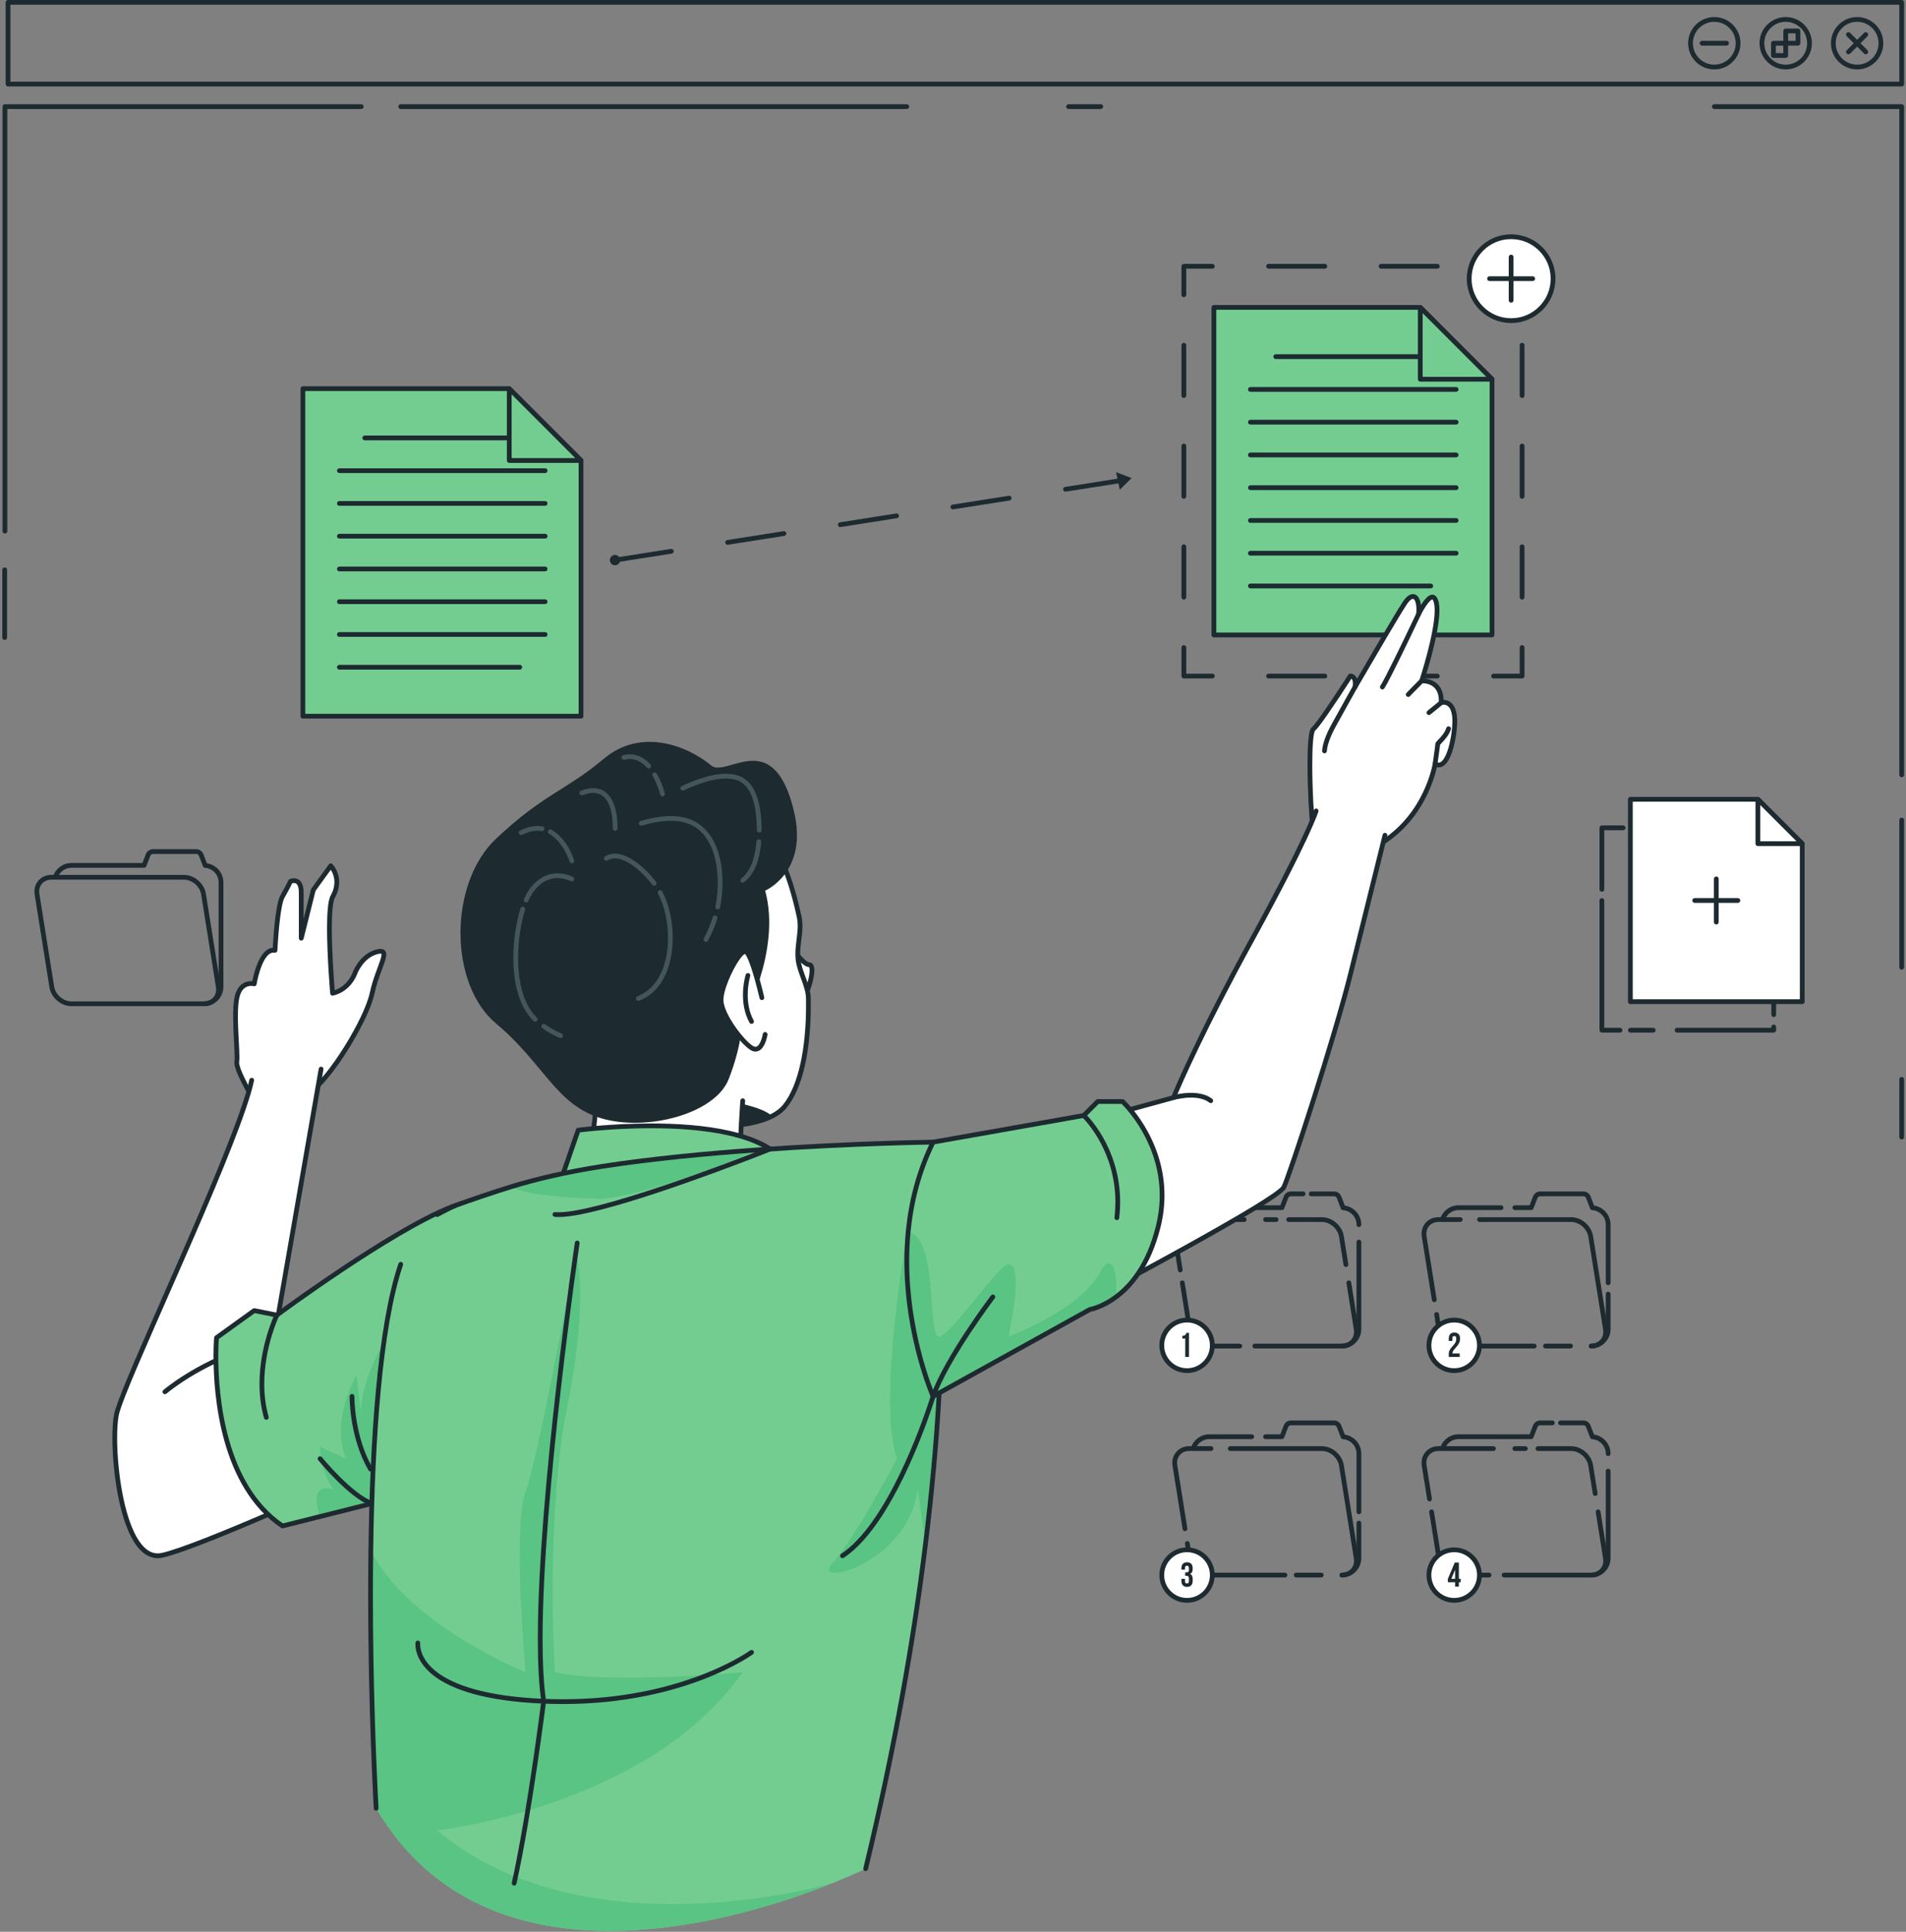 <?xml version="1.0" encoding="UTF-8"?> <svg xmlns="http://www.w3.org/2000/svg" width="535" height="542" viewBox="0 0 535 542" fill="none"><rect x="0" y="0" width="535" height="542" fill="#808080" stroke="none"/> <path d="M533.789 23.592V22.925H2.92V1.333H533.123V23.592H533.789H534.456V0.667C534.456 0.491 534.385 0.32 534.261 0.195C534.137 0.071 533.965 6.87283e-06 533.789 6.87283e-06H2.254C2.078 6.87283e-06 1.906 0.071 1.782 0.195C1.658 0.32 1.587 0.491 1.587 0.667V23.592C1.587 23.768 1.658 23.94 1.782 24.064C1.906 24.188 2.078 24.259 2.254 24.259H533.789C533.965 24.259 534.137 24.188 534.261 24.064C534.385 23.94 534.456 23.768 534.456 23.592H533.789Z" fill="#1D2A30"></path> <path d="M526.001 16.852L525.531 16.38C524.355 17.555 522.82 18.14 521.28 18.14C519.739 18.14 518.204 17.555 517.029 16.38C515.853 15.204 515.269 13.669 515.268 12.129C515.269 10.588 515.853 9.055 517.029 7.879C518.204 6.704 519.739 6.12 521.28 6.119C522.82 6.12 524.355 6.704 525.531 7.879C526.705 9.055 527.291 10.588 527.291 12.129C527.291 13.669 526.705 15.204 525.531 16.38L526.001 16.852L526.473 17.323C527.905 15.891 528.625 14.007 528.624 12.129C528.625 10.252 527.907 8.368 526.473 6.936C525.04 5.503 523.157 4.784 521.28 4.785C519.403 4.784 517.519 5.503 516.087 6.936C514.653 8.368 513.935 10.252 513.935 12.129C513.935 14.007 514.653 15.891 516.087 17.323C517.519 18.755 519.403 19.475 521.28 19.473C523.157 19.475 525.04 18.755 526.473 17.323L526.001 16.852Z" fill="#1D2A30"></path> <path d="M523.241 9.225L518.375 14.091C518.115 14.351 518.115 14.773 518.375 15.033C518.636 15.293 519.057 15.293 519.319 15.033L524.184 10.168C524.444 9.908 524.444 9.485 524.184 9.225C523.924 8.965 523.501 8.965 523.241 9.225Z" fill="#1D2A30"></path> <path d="M524.184 14.091L519.319 9.225C519.057 8.965 518.636 8.965 518.375 9.225C518.115 9.485 518.115 9.908 518.375 10.168L523.241 15.033C523.501 15.293 523.924 15.293 524.184 15.033C524.444 14.773 524.444 14.351 524.184 14.091Z" fill="#1D2A30"></path> <path d="M507.913 12.129H507.247C507.247 13.791 506.575 15.291 505.485 16.38C504.396 17.469 502.897 18.14 501.236 18.141C499.573 18.14 498.075 17.469 496.985 16.38C495.896 15.291 495.224 13.791 495.224 12.129C495.224 10.467 495.896 8.969 496.985 7.879C498.075 6.791 499.573 6.119 501.236 6.119C502.897 6.119 504.396 6.791 505.485 7.879C506.575 8.969 507.247 10.467 507.247 12.129H507.913H508.58C508.58 8.073 505.292 4.785 501.236 4.785C497.179 4.785 493.892 8.073 493.891 12.129C493.892 16.187 497.179 19.473 501.236 19.475C505.292 19.473 508.58 16.187 508.58 12.129H507.913Z" fill="#1D2A30"></path> <path d="M501.236 15.569H501.903V9.355H504.009V11.463H497.795C497.619 11.463 497.448 11.533 497.323 11.657C497.199 11.781 497.128 11.953 497.128 12.129V15.569C497.128 15.745 497.199 15.917 497.323 16.041C497.448 16.165 497.619 16.236 497.795 16.236H501.236C501.412 16.236 501.583 16.165 501.708 16.041C501.832 15.917 501.903 15.745 501.903 15.569H501.236V14.903H498.461V12.796H504.676C504.852 12.796 505.024 12.725 505.148 12.6C505.272 12.476 505.343 12.305 505.343 12.129V8.688C505.343 8.513 505.272 8.341 505.148 8.217C505.024 8.093 504.852 8.021 504.676 8.021H501.236C501.06 8.021 500.889 8.093 500.764 8.217C500.64 8.341 500.569 8.513 500.569 8.688V15.569H501.236Z" fill="#1D2A30"></path> <path d="M487.869 12.129H487.203C487.201 13.791 486.531 15.291 485.441 16.38C484.352 17.469 482.853 18.14 481.192 18.141C479.529 18.14 478.032 17.469 476.941 16.38C475.853 15.291 475.181 13.791 475.181 12.129C475.181 10.467 475.853 8.969 476.941 7.879C478.032 6.791 479.529 6.119 481.192 6.119C482.853 6.119 484.352 6.791 485.441 7.879C486.531 8.969 487.201 10.467 487.203 12.129H487.869H488.536C488.535 8.073 485.248 4.785 481.192 4.785C477.136 4.785 473.848 8.073 473.848 12.129C473.848 16.187 477.136 19.473 481.192 19.475C485.248 19.473 488.535 16.187 488.536 12.129H487.869Z" fill="#1D2A30"></path> <path d="M484.632 11.463H477.752C477.384 11.463 477.085 11.761 477.085 12.129C477.085 12.497 477.384 12.796 477.752 12.796H484.632C485 12.796 485.299 12.497 485.299 12.129C485.299 11.761 485 11.463 484.632 11.463Z" fill="#1D2A30"></path> <path d="M2.052 149.023V30.581H101.405C101.773 30.581 102.071 30.284 102.071 29.915C102.071 29.547 101.773 29.248 101.405 29.248H1.385C1.209 29.248 1.038 29.32 0.914 29.444C0.79 29.568 0.719 29.74 0.719 29.915V149.023C0.719 149.392 1.017 149.689 1.385 149.689C1.753 149.689 2.052 149.392 2.052 149.023Z" fill="#1D2A30"></path> <path d="M534.456 217.405V29.915C534.456 29.74 534.385 29.568 534.261 29.444C534.137 29.32 533.965 29.248 533.789 29.248H481.192C480.824 29.248 480.525 29.547 480.525 29.915C480.525 30.284 480.824 30.581 481.192 30.581H533.123V217.405C533.123 217.773 533.421 218.072 533.789 218.072C534.157 218.072 534.456 217.773 534.456 217.405Z" fill="#1D2A30"></path> <path d="M533.123 230.071V271.387C533.123 271.755 533.421 272.053 533.789 272.053C534.157 272.053 534.456 271.755 534.456 271.387V230.071C534.456 229.701 534.157 229.404 533.789 229.404C533.421 229.404 533.123 229.701 533.123 230.071Z" fill="#1D2A30"></path> <path d="M533.123 302.831V319.029C533.123 319.397 533.421 319.696 533.789 319.696C534.157 319.696 534.456 319.397 534.456 319.029V302.831C534.456 302.463 534.157 302.164 533.789 302.164C533.421 302.164 533.123 302.463 533.123 302.831Z" fill="#1D2A30"></path> <path d="M0.647 159.871V178.867C0.647 179.235 0.946 179.533 1.314 179.533C1.682 179.533 1.981 179.235 1.981 178.867V159.871C1.981 159.503 1.682 159.204 1.314 159.204C0.946 159.204 0.647 159.503 0.647 159.871Z" fill="#1D2A30"></path> <path d="M112.487 30.581H254.527C254.895 30.581 255.194 30.284 255.194 29.915C255.194 29.547 254.895 29.248 254.527 29.248H112.487C112.118 29.248 111.82 29.547 111.82 29.915C111.82 30.284 112.118 30.581 112.487 30.581Z" fill="#1D2A30"></path> <path d="M299.94 30.581H308.979C309.347 30.581 309.645 30.284 309.645 29.915C309.645 29.547 309.347 29.248 308.979 29.248H299.94C299.572 29.248 299.273 29.547 299.273 29.915C299.273 30.284 299.572 30.581 299.94 30.581Z" fill="#1D2A30"></path> <path d="M417.975 441.255H409.429C408.293 441.256 407.161 440.792 406.269 440.024C405.377 439.257 404.74 438.2 404.56 437.063L402.488 424.072C402.431 423.708 402.088 423.46 401.725 423.519C401.361 423.576 401.114 423.919 401.172 424.281L403.243 437.273C403.483 438.762 404.292 440.08 405.4 441.035C406.508 441.988 407.931 442.587 409.429 442.588H417.975C418.343 442.588 418.642 442.289 418.642 441.921C418.642 441.553 418.343 441.255 417.975 441.255Z" fill="#1D2A30"></path> <path d="M447.915 424.281L449.987 437.273C450.022 437.494 450.039 437.711 450.039 437.919C450.038 438.887 449.683 439.708 449.091 440.299C448.498 440.887 447.662 441.253 446.635 441.255H422.195C421.827 441.255 421.528 441.553 421.528 441.921C421.528 442.289 421.827 442.588 422.195 442.588H446.635C447.986 442.591 449.184 442.089 450.032 441.244C450.882 440.4 451.374 439.219 451.372 437.919C451.372 437.639 451.35 437.352 451.303 437.063L449.232 424.072C449.174 423.708 448.832 423.46 448.468 423.519C448.106 423.576 447.858 423.919 447.915 424.281Z" fill="#1D2A30"></path> <path d="M431.69 407.097H440.975C442.11 407.096 443.243 407.561 444.134 408.329C445.027 409.096 445.663 410.153 445.844 411.291L447.099 419.164C447.156 419.527 447.499 419.775 447.862 419.717C448.226 419.658 448.474 419.317 448.415 418.953L447.16 411.081C446.922 409.592 446.112 408.272 445.004 407.319C443.895 406.365 442.474 405.765 440.975 405.764H431.69C431.322 405.764 431.023 406.063 431.023 406.431C431.023 406.799 431.322 407.097 431.69 407.097Z" fill="#1D2A30"></path> <path d="M425.203 407.097H428.156C428.525 407.097 428.823 406.799 428.823 406.431C428.823 406.063 428.525 405.764 428.156 405.764H425.203C424.835 405.764 424.536 406.063 424.536 406.431C424.536 406.799 424.835 407.097 425.203 407.097Z" fill="#1D2A30"></path> <path d="M401.913 420.468L400.416 411.081C400.381 410.858 400.364 410.643 400.364 410.435C400.365 409.465 400.72 408.645 401.312 408.055C401.905 407.465 402.741 407.099 403.768 407.097H419.205C419.573 407.097 419.872 406.799 419.872 406.431C419.872 406.063 419.573 405.764 419.205 405.764H403.768C402.417 405.763 401.219 406.264 400.371 407.109C399.521 407.952 399.029 409.133 399.031 410.435C399.031 410.715 399.053 411.001 399.1 411.291L400.597 420.677C400.655 421.041 400.997 421.289 401.36 421.231C401.724 421.174 401.972 420.832 401.913 420.468Z" fill="#1D2A30"></path> <path d="M435.732 398.556H432.297C431.424 398.556 430.64 399.092 430.323 399.907L429.343 402.427H409.429C407.036 402.428 405.005 403.971 404.279 406.117C404.161 406.467 404.348 406.845 404.696 406.963C405.045 407.081 405.424 406.895 405.541 406.545C406.091 404.927 407.623 403.759 409.429 403.76H429.799C430.075 403.76 430.32 403.592 430.42 403.335L431.565 400.389C431.684 400.087 431.973 399.889 432.297 399.889H435.732C436.1 399.889 436.399 399.591 436.399 399.223C436.399 398.855 436.1 398.556 435.732 398.556Z" fill="#1D2A30"></path> <path d="M452.069 407.86C452.068 404.989 449.837 402.663 447.023 402.463L446.976 403.128L447.597 402.885L446.439 399.907V399.908C446.123 399.092 445.337 398.556 444.464 398.556H438.019C437.651 398.556 437.352 398.855 437.352 399.223C437.352 399.591 437.651 399.889 438.019 399.889H444.464C444.788 399.889 445.079 400.088 445.195 400.389H445.196L446.355 403.369C446.448 403.609 446.672 403.775 446.928 403.792C449.056 403.945 450.737 405.7 450.736 407.86C450.736 408.229 451.035 408.527 451.403 408.527C451.771 408.527 452.069 408.229 452.069 407.86Z" fill="#1D2A30"></path> <path d="M446.635 442.588C449.638 442.588 452.07 440.156 452.07 437.155V412.744C452.07 412.376 451.771 412.079 451.403 412.079C451.035 412.079 450.736 412.376 450.736 412.744V437.155C450.732 439.419 448.9 441.251 446.635 441.255C446.267 441.255 445.968 441.553 445.968 441.921C445.968 442.289 446.267 442.588 446.635 442.588Z" fill="#1D2A30"></path> <path d="M333.279 428.825L330.45 411.081C330.414 410.858 330.396 410.643 330.396 410.432C330.399 409.464 330.752 408.644 331.344 408.053C331.938 407.465 332.775 407.099 333.8 407.097H339.93C340.298 407.097 340.596 406.799 340.596 406.431C340.596 406.063 340.298 405.764 339.93 405.764H333.8C332.45 405.763 331.251 406.264 330.404 407.108C329.555 407.952 329.062 409.132 329.063 410.432C329.063 410.713 329.087 411.001 329.132 411.291L331.962 429.036C332.02 429.4 332.362 429.646 332.726 429.589C333.09 429.531 333.336 429.189 333.279 428.825Z" fill="#1D2A30"></path> <path d="M360.676 441.255H339.46C338.325 441.256 337.193 440.792 336.301 440.024C335.409 439.257 334.772 438.2 334.592 437.063L333.936 432.944C333.879 432.581 333.536 432.333 333.173 432.391C332.809 432.449 332.561 432.791 332.62 433.155L333.276 437.273C333.515 438.762 334.324 440.08 335.432 441.035C336.541 441.988 337.961 442.587 339.46 442.588H360.676C361.044 442.588 361.343 442.289 361.343 441.921C361.343 441.553 361.044 441.255 360.676 441.255Z" fill="#1D2A30"></path> <path d="M370.875 441.255H363.841C363.473 441.255 363.175 441.553 363.175 441.921C363.175 442.289 363.473 442.588 363.841 442.588H370.875C371.243 442.588 371.541 442.289 371.541 441.921C371.541 441.553 371.243 441.255 370.875 441.255Z" fill="#1D2A30"></path> <path d="M345.307 407.097H371.007C372.143 407.096 373.275 407.561 374.167 408.329C375.059 409.096 375.695 410.153 375.875 411.291L380.019 437.273C380.055 437.494 380.071 437.711 380.071 437.919C380.069 438.887 379.716 439.708 379.124 440.299C378.529 440.887 377.693 441.253 376.667 441.255C376.299 441.255 376 441.553 376 441.921C376 442.289 376.299 442.588 376.667 442.588C378.017 442.591 379.217 442.089 380.064 441.244C380.913 440.4 381.407 439.219 381.404 437.919C381.404 437.639 381.381 437.352 381.336 437.063L377.191 411.081C376.953 409.592 376.144 408.272 375.036 407.319C373.927 406.365 372.505 405.765 371.007 405.764H345.307C344.939 405.764 344.64 406.063 344.64 406.431C344.64 406.799 344.939 407.097 345.307 407.097Z" fill="#1D2A30"></path> <path d="M351.357 402.427H339.46C337.069 402.428 335.037 403.971 334.312 406.119C334.193 406.467 334.381 406.845 334.729 406.964C335.079 407.081 335.456 406.895 335.575 406.545C336.123 404.928 337.656 403.759 339.46 403.76H351.357C351.725 403.76 352.024 403.461 352.024 403.093C352.024 402.725 351.725 402.427 351.357 402.427Z" fill="#1D2A30"></path> <path d="M382.102 424.177V407.86C382.102 404.989 379.87 402.663 377.056 402.463L377.008 403.128L377.63 402.885L376.471 399.907C376.154 399.092 375.37 398.556 374.495 398.556H362.33C361.456 398.556 360.671 399.092 360.355 399.908L360.356 399.907L359.375 402.427H355.234C354.866 402.427 354.567 402.725 354.567 403.093C354.567 403.461 354.866 403.76 355.234 403.76H359.831C360.107 403.76 360.352 403.592 360.452 403.335L361.599 400.389C361.715 400.088 362.006 399.889 362.33 399.889H374.495C374.82 399.889 375.111 400.088 375.228 400.391L376.387 403.369C376.48 403.609 376.704 403.775 376.96 403.792C379.09 403.945 380.77 405.7 380.768 407.86V424.177C380.768 424.545 381.067 424.844 381.435 424.844C381.804 424.844 382.102 424.545 382.102 424.177Z" fill="#1D2A30"></path> <path d="M376.667 442.588C379.669 442.588 382.101 440.156 382.101 437.155V427.333C382.101 426.965 381.804 426.667 381.435 426.667C381.067 426.667 380.769 426.965 380.769 427.333L380.768 437.155C380.764 439.419 378.933 441.251 376.667 441.255C376.299 441.255 376 441.553 376 441.921C376 442.289 376.299 442.588 376.667 442.588Z" fill="#1D2A30"></path> <path d="M348.007 377H339.46C338.325 377.001 337.193 376.536 336.301 375.768C335.409 375.001 334.772 373.944 334.592 372.807L332.521 359.816C332.463 359.452 332.121 359.204 331.757 359.263C331.393 359.32 331.145 359.661 331.204 360.025L333.276 373.016C333.515 374.505 334.324 375.825 335.432 376.779C336.54 377.732 337.961 378.332 339.46 378.333H348.007C348.375 378.333 348.673 378.035 348.673 377.667C348.673 377.299 348.375 377 348.007 377Z" fill="#1D2A30"></path> <path d="M377.948 360.025L380.019 373.016C380.055 373.237 380.071 373.453 380.071 373.663C380.069 374.632 379.716 375.452 379.124 376.043C378.529 376.632 377.693 376.999 376.667 377H352.227C351.859 377 351.56 377.299 351.56 377.667C351.56 378.035 351.859 378.333 352.227 378.333H376.667C378.017 378.335 379.217 377.833 380.064 376.988C380.913 376.145 381.407 374.964 381.404 373.663C381.404 373.383 381.381 373.096 381.336 372.807L379.264 359.816C379.207 359.452 378.864 359.204 378.501 359.263C378.137 359.32 377.889 359.661 377.948 360.025Z" fill="#1D2A30"></path> <path d="M361.72 342.843H371.007C372.143 342.841 373.275 343.305 374.167 344.073C375.059 344.84 375.695 345.897 375.875 347.035L377.131 354.907C377.189 355.271 377.531 355.519 377.895 355.46C378.259 355.403 378.505 355.06 378.448 354.697L377.191 346.824C376.953 345.336 376.144 344.017 375.036 343.063C373.927 342.109 372.505 341.511 371.007 341.509H361.72C361.352 341.509 361.053 341.808 361.053 342.176C361.053 342.544 361.352 342.843 361.72 342.843Z" fill="#1D2A30"></path> <path d="M355.234 342.843H358.19C358.558 342.843 358.856 342.544 358.856 342.176C358.856 341.808 358.558 341.509 358.19 341.509H355.234C354.866 341.509 354.567 341.808 354.567 342.176C354.567 342.544 354.866 342.843 355.234 342.843Z" fill="#1D2A30"></path> <path d="M331.947 356.211L330.45 346.824C330.414 346.603 330.396 346.385 330.396 346.176C330.399 345.209 330.752 344.389 331.344 343.799C331.938 343.209 332.775 342.844 333.8 342.843H349.238C349.606 342.843 349.904 342.544 349.904 342.176C349.904 341.808 349.606 341.509 349.238 341.509H333.8C332.45 341.507 331.251 342.008 330.404 342.853C329.555 343.696 329.062 344.877 329.063 346.176C329.063 346.457 329.087 346.744 329.132 347.035L330.63 356.421C330.688 356.785 331.03 357.032 331.394 356.975C331.758 356.916 332.004 356.575 331.947 356.211Z" fill="#1D2A30"></path> <path d="M365.765 334.3H362.329C361.455 334.3 360.672 334.836 360.356 335.651L359.375 338.171H339.46C337.069 338.172 335.037 339.715 334.312 341.861C334.193 342.211 334.381 342.589 334.729 342.707C335.079 342.825 335.456 342.637 335.575 342.289C336.123 340.671 337.656 339.503 339.46 339.504H359.831C360.107 339.504 360.352 339.336 360.452 339.079L361.599 336.133C361.715 335.832 362.007 335.632 362.329 335.632H365.765C366.133 335.632 366.432 335.335 366.432 334.967C366.432 334.597 366.133 334.3 365.765 334.3Z" fill="#1D2A30"></path> <path d="M382.102 343.605C382.102 340.733 379.87 338.408 377.056 338.207L377.008 338.871L377.63 338.629L376.471 335.651V335.649C376.154 334.836 375.37 334.3 374.495 334.3H368.051C367.683 334.3 367.384 334.597 367.384 334.967C367.384 335.335 367.683 335.633 368.051 335.633L374.495 335.632C374.819 335.632 375.111 335.832 375.228 336.135V336.133L376.387 339.112C376.48 339.352 376.704 339.517 376.96 339.536C379.09 339.691 380.77 341.444 380.768 343.605C380.768 343.973 381.067 344.272 381.435 344.272C381.804 344.272 382.102 343.973 382.102 343.605Z" fill="#1D2A30"></path> <path d="M376.667 378.333C379.669 378.333 382.101 375.9 382.101 372.899V348.488C382.101 348.12 381.804 347.821 381.435 347.821C381.067 347.821 380.769 348.12 380.769 348.488L380.768 372.899C380.764 375.163 378.932 376.996 376.667 377C376.299 377 376 377.299 376 377.667C376 378.035 376.299 378.333 376.667 378.333Z" fill="#1D2A30"></path> <path d="M403.247 364.569L400.416 346.824C400.381 346.603 400.364 346.387 400.364 346.179C400.365 345.211 400.72 344.389 401.312 343.799C401.905 343.211 402.741 342.844 403.768 342.843H409.896C410.264 342.843 410.563 342.544 410.563 342.176C410.563 341.808 410.264 341.509 409.896 341.509H403.768C402.417 341.507 401.219 342.008 400.371 342.853C399.523 343.697 399.029 344.877 399.031 346.179C399.031 346.459 399.053 346.745 399.1 347.035L401.931 364.78C401.988 365.143 402.331 365.391 402.693 365.333C403.057 365.275 403.305 364.933 403.247 364.569Z" fill="#1D2A30"></path> <path d="M430.644 377H409.43C408.294 377.001 407.162 376.536 406.27 375.768C405.378 375.001 404.74 373.944 404.56 372.807L403.904 368.688C403.846 368.324 403.504 368.076 403.14 368.135C402.778 368.192 402.53 368.535 402.587 368.897L403.243 373.016C403.483 374.505 404.292 375.825 405.4 376.779C406.508 377.732 407.931 378.332 409.43 378.333H430.644C431.012 378.333 431.311 378.035 431.311 377.667C431.311 377.299 431.012 377 430.644 377Z" fill="#1D2A30"></path> <path d="M440.841 377H433.809C433.441 377 433.143 377.299 433.143 377.667C433.143 378.035 433.441 378.333 433.809 378.333H440.841C441.209 378.333 441.508 378.035 441.508 377.667C441.508 377.299 441.209 377 440.841 377Z" fill="#1D2A30"></path> <path d="M415.275 342.843H440.975C442.109 342.841 443.243 343.305 444.133 344.073C445.027 344.84 445.663 345.897 445.844 347.035L449.987 373.016C450.021 373.237 450.039 373.453 450.039 373.663C450.037 374.632 449.683 375.452 449.091 376.043C448.497 376.632 447.661 376.999 446.635 377C446.267 377 445.968 377.299 445.968 377.667C445.968 378.035 446.267 378.333 446.635 378.333C447.985 378.335 449.184 377.833 450.032 376.988C450.881 376.145 451.373 374.964 451.372 373.663C451.372 373.383 451.349 373.096 451.303 372.807L447.16 346.824C446.921 345.336 446.112 344.017 445.004 343.063C443.895 342.109 442.473 341.511 440.975 341.509H415.275C414.907 341.509 414.608 341.808 414.608 342.176C414.608 342.544 414.907 342.843 415.275 342.843Z" fill="#1D2A30"></path> <path d="M421.324 338.171H409.429C407.036 338.172 405.007 339.715 404.279 341.861C404.161 342.211 404.348 342.588 404.696 342.707C405.045 342.825 405.424 342.639 405.541 342.289C406.091 340.671 407.623 339.503 409.429 339.504H421.324C421.693 339.504 421.991 339.205 421.991 338.837C421.991 338.469 421.693 338.171 421.324 338.171Z" fill="#1D2A30"></path> <path d="M452.069 359.92V343.605C452.068 340.733 449.837 338.408 447.024 338.207L446.976 338.871L447.597 338.629L446.439 335.651C446.123 334.836 445.339 334.3 444.464 334.3H432.297C431.423 334.3 430.64 334.837 430.323 335.649V335.651L429.343 338.171H425.203C424.835 338.171 424.536 338.469 424.536 338.837C424.536 339.205 424.835 339.504 425.203 339.504H429.799C430.075 339.504 430.32 339.336 430.42 339.079L431.565 336.133V336.135C431.684 335.832 431.975 335.632 432.297 335.632H444.464C444.787 335.632 445.079 335.832 445.195 336.133H445.196L446.355 339.112C446.448 339.352 446.671 339.517 446.928 339.536C449.057 339.691 450.737 341.444 450.736 343.605V359.92C450.736 360.288 451.035 360.587 451.403 360.587C451.771 360.587 452.069 360.288 452.069 359.92Z" fill="#1D2A30"></path> <path d="M446.635 378.333C449.638 378.333 452.07 375.9 452.07 372.899V363.076C452.07 362.708 451.771 362.411 451.403 362.411C451.035 362.411 450.736 362.708 450.736 363.076V372.899C450.732 375.163 448.9 376.996 446.635 377C446.267 377 445.968 377.299 445.968 377.667C445.968 378.035 446.267 378.333 446.635 378.333Z" fill="#1D2A30"></path> <path d="M57.267 281.631V280.964H20.06C18.925 280.965 17.793 280.5 16.902 279.732C16.009 278.965 15.372 277.908 15.193 276.769L11.049 250.789V250.788C11.014 250.567 10.997 250.349 10.997 250.14C10.998 249.173 11.353 248.353 11.945 247.763C12.539 247.173 13.374 246.808 14.401 246.805H51.607C52.742 246.804 53.874 247.269 54.766 248.037C55.658 248.804 56.295 249.861 56.475 250.999L60.619 276.98C60.654 277.201 60.671 277.419 60.671 277.628C60.669 278.596 60.315 279.416 59.723 280.007C59.13 280.596 58.293 280.961 57.267 280.964V281.631V282.297C58.618 282.299 59.817 281.797 60.664 280.952C61.513 280.109 62.006 278.928 62.004 277.628C62.004 277.347 61.982 277.06 61.935 276.769L57.792 250.789C57.553 249.3 56.743 247.98 55.635 247.027C54.527 246.073 53.106 245.473 51.607 245.472H14.401C13.05 245.471 11.852 245.972 11.004 246.817C10.155 247.66 9.662 248.84 9.664 250.14C9.664 250.421 9.686 250.708 9.733 250.999L13.876 276.98C14.114 278.468 14.924 279.788 16.032 280.743C17.141 281.696 18.562 282.295 20.06 282.297H57.267V281.631Z" fill="#1D2A30"></path> <path d="M57.267 282.297C60.269 282.296 62.702 279.863 62.702 276.861V247.569C62.702 244.697 60.469 242.372 57.656 242.171L57.608 242.835L58.229 242.593L57.071 239.615V239.613C56.753 238.8 55.969 238.264 55.095 238.264H42.93C42.056 238.264 41.272 238.8 40.955 239.615L39.975 242.133H20.06C17.669 242.135 15.637 243.677 14.912 245.827C14.794 246.175 14.981 246.553 15.33 246.671C15.679 246.789 16.057 246.601 16.175 246.253C16.723 244.635 18.255 243.467 20.06 243.467H40.431C40.707 243.467 40.953 243.299 41.053 243.043L42.198 240.097C42.314 239.796 42.606 239.597 42.93 239.597H55.095C55.419 239.597 55.711 239.796 55.829 240.099L55.828 240.097L56.986 243.077C57.08 243.316 57.303 243.481 57.56 243.5C59.689 243.655 61.37 245.407 61.369 247.569V276.861C61.364 279.127 59.532 280.959 57.267 280.964C56.899 280.964 56.6 281.261 56.6 281.631C56.6 281.999 56.899 282.297 57.267 282.297Z" fill="#1D2A30"></path> <path d="M340.286 377.468C340.286 381.385 337.11 384.561 333.194 384.561C329.276 384.561 326.102 381.385 326.102 377.468C326.102 373.552 329.276 370.376 333.194 370.376C337.11 370.376 340.286 373.552 340.286 377.468Z" fill="white"></path> <path d="M340.285 377.468H339.619C339.619 379.245 338.9 380.847 337.736 382.012C336.572 383.176 334.969 383.895 333.193 383.895C331.417 383.895 329.815 383.176 328.651 382.012C327.487 380.847 326.769 379.245 326.768 377.468C326.769 375.692 327.487 374.089 328.651 372.925C329.815 371.761 331.417 371.043 333.193 371.043C334.969 371.043 336.572 371.761 337.736 372.925C338.9 374.091 339.619 375.692 339.619 377.468H340.285H340.952C340.952 373.184 337.479 369.709 333.193 369.709C328.908 369.709 325.436 373.184 325.435 377.468C325.436 381.753 328.908 385.227 333.193 385.228C337.479 385.227 340.952 381.753 340.952 377.468H340.285Z" fill="#1D2A30"></path> <path d="M331.863 374.8C332.681 374.8 332.865 374.407 333.029 373.953H333.743V380.703H332.681V375.553H331.863V374.8Z" fill="#1D2A30"></path> <path d="M415.275 377.468C415.275 381.385 412.1 384.561 408.183 384.561C404.267 384.561 401.091 381.385 401.091 377.468C401.091 373.552 404.267 370.376 408.183 370.376C412.1 370.376 415.275 373.552 415.275 377.468Z" fill="white"></path> <path d="M415.275 377.468H414.608C414.608 379.245 413.891 380.847 412.727 382.012C411.562 383.176 409.959 383.895 408.183 383.895C406.407 383.895 404.804 383.176 403.639 382.012C402.475 380.847 401.758 379.245 401.758 377.468C401.758 375.692 402.475 374.091 403.639 372.925C404.804 371.761 406.407 371.043 408.183 371.043C409.959 371.043 411.562 371.761 412.727 372.925C413.891 374.091 414.608 375.692 414.608 377.468H415.275H415.942C415.942 373.184 412.468 369.709 408.183 369.709C403.898 369.709 400.424 373.184 400.424 377.468C400.424 381.753 403.898 385.227 408.183 385.228C412.468 385.227 415.942 381.753 415.942 377.468H415.275Z" fill="#1D2A30"></path> <path d="M408.212 374.84C407.875 374.84 407.663 375.023 407.663 375.505V376.229H406.659V375.573C406.659 374.492 407.2 373.875 408.241 373.875C409.283 373.875 409.823 374.492 409.823 375.573C409.823 376.469 409.495 377.192 408.511 378.243C407.884 378.919 407.712 379.237 407.712 379.593L407.72 379.739H409.725V380.703H406.659V379.873C406.659 379.121 406.931 378.552 407.72 377.723C408.531 376.864 408.763 376.335 408.763 375.612C408.763 375.004 408.549 374.84 408.212 374.84Z" fill="#1D2A30"></path> <path d="M340.286 441.921C340.286 445.839 337.11 449.015 333.194 449.015C329.276 449.015 326.102 445.839 326.102 441.921C326.102 438.005 329.276 434.831 333.194 434.831C337.11 434.831 340.286 438.005 340.286 441.921Z" fill="white"></path> <path d="M340.285 441.921H339.619C339.619 443.697 338.9 445.3 337.736 446.465C336.572 447.629 334.969 448.346 333.193 448.348C331.417 448.346 329.815 447.629 328.651 446.465C327.487 445.3 326.769 443.699 326.768 441.921C326.769 440.145 327.487 438.544 328.651 437.379C329.815 436.215 331.417 435.497 333.193 435.497C334.969 435.497 336.572 436.215 337.737 437.379C338.9 438.544 339.619 440.145 339.619 441.921H340.285H340.952C340.952 437.636 337.479 434.164 333.193 434.164C328.908 434.164 325.436 437.636 325.435 441.921C325.436 446.207 328.908 449.68 333.193 449.681C337.479 449.68 340.952 446.207 340.952 441.921H340.285Z" fill="#1D2A30"></path> <path d="M333.716 440.065C333.716 439.457 333.504 439.293 333.167 439.293C332.829 439.293 332.617 439.476 332.617 439.958V440.392H331.615V440.025C331.615 438.945 332.155 438.328 333.196 438.328C334.237 438.328 334.777 438.945 334.777 440.025V440.199C334.777 440.923 334.545 441.365 334.036 441.577V441.597C334.565 441.829 334.777 442.321 334.777 443.005V443.536C334.777 444.616 334.237 445.233 333.196 445.233C332.155 445.233 331.615 444.616 331.615 443.536V442.976H332.617V443.604C332.617 444.085 332.829 444.269 333.167 444.269C333.504 444.269 333.716 444.105 333.716 443.508V442.976C333.716 442.351 333.504 442.119 333.023 442.119H332.665V441.153H333.08C333.476 441.153 333.716 440.98 333.716 440.44V440.065Z" fill="#1D2A30"></path> <path d="M415.275 441.921C415.275 445.839 412.1 449.015 408.183 449.015C404.267 449.015 401.091 445.839 401.091 441.921C401.091 438.005 404.267 434.831 408.183 434.831C412.1 434.831 415.275 438.005 415.275 441.921Z" fill="white"></path> <path d="M415.275 441.921H414.608C414.608 443.697 413.891 445.3 412.727 446.465C411.562 447.629 409.959 448.346 408.183 448.348C406.407 448.346 404.804 447.629 403.639 446.465C402.475 445.3 401.758 443.697 401.758 441.921C401.758 440.145 402.475 438.544 403.639 437.379C404.804 436.215 406.407 435.497 408.183 435.497C409.959 435.497 411.562 436.215 412.727 437.379C413.891 438.544 414.608 440.145 414.608 441.921H415.275H415.942C415.942 437.636 412.468 434.164 408.183 434.164C403.898 434.164 400.424 437.636 400.424 441.921C400.424 446.207 403.898 449.68 408.183 449.681C412.468 449.68 415.942 446.207 415.942 441.921H415.275Z" fill="#1D2A30"></path> <path d="M408.435 442.967V440.469H408.415L407.383 442.967H408.435ZM406.41 442.967L408.338 438.406H409.495V442.967H409.996V443.931H409.495V445.156H408.435V443.931H406.41V442.967Z" fill="#1D2A30"></path> <path d="M459.831 232.927H485.421C485.789 232.927 486.088 232.628 486.088 232.26C486.088 231.892 485.789 231.593 485.421 231.593H459.831C459.463 231.593 459.164 231.892 459.164 232.26C459.164 232.628 459.463 232.927 459.831 232.927Z" fill="#1D2A30"></path> <path d="M450.299 249.521V232.927H455.611C455.979 232.927 456.277 232.628 456.277 232.26C456.277 231.892 455.979 231.593 455.611 231.593H449.632C449.456 231.593 449.284 231.664 449.16 231.788C449.036 231.912 448.965 232.084 448.965 232.26V249.521C448.965 249.891 449.264 250.188 449.632 250.188C450 250.188 450.299 249.891 450.299 249.521Z" fill="#1D2A30"></path> <path d="M454.732 288.375H450.299V252.651C450.299 252.283 450 251.984 449.632 251.984C449.264 251.984 448.965 252.283 448.965 252.651V289.041C448.965 289.217 449.036 289.389 449.16 289.513C449.284 289.637 449.456 289.708 449.632 289.708H454.732C455.1 289.708 455.399 289.409 455.399 289.041C455.399 288.673 455.1 288.375 454.732 288.375Z" fill="#1D2A30"></path> <path d="M464.051 288.375H457.632C457.264 288.375 456.965 288.673 456.965 289.041C456.965 289.409 457.264 289.708 457.632 289.708H464.051C464.42 289.708 464.717 289.409 464.717 289.041C464.717 288.673 464.42 288.375 464.051 288.375Z" fill="#1D2A30"></path> <path d="M497.204 288.131V288.375H470.732C470.364 288.375 470.065 288.673 470.065 289.041C470.065 289.409 470.364 289.708 470.732 289.708H497.871C498.045 289.708 498.217 289.637 498.341 289.513C498.465 289.389 498.537 289.217 498.537 289.041V288.131C498.537 287.761 498.239 287.464 497.871 287.464C497.501 287.464 497.204 287.761 497.204 288.131Z" fill="#1D2A30"></path> <path d="M497.204 244.709V284.687C497.204 285.055 497.501 285.353 497.871 285.353C498.239 285.353 498.537 285.055 498.537 284.687V244.709C498.537 244.34 498.239 244.043 497.871 244.043C497.501 244.043 497.204 244.34 497.204 244.709Z" fill="#1D2A30"></path> <path d="M505.871 236.709V281.041H457.632V224.26H493.422L501.792 232.631L505.871 236.709Z" fill="white"></path> <path d="M505.871 236.709H505.204V280.375H458.299V224.927H493.145L501.32 233.101L505.399 237.18L505.871 236.709L506.341 236.237L502.264 232.159L493.892 223.788C493.768 223.664 493.596 223.593 493.421 223.593H457.632C457.456 223.593 457.284 223.664 457.16 223.788C457.036 223.912 456.965 224.084 456.965 224.26V281.041C456.965 281.217 457.036 281.389 457.16 281.513C457.284 281.637 457.456 281.708 457.632 281.708H505.871C506.045 281.708 506.217 281.637 506.341 281.513C506.465 281.389 506.537 281.217 506.537 281.041V236.709C506.537 236.533 506.465 236.361 506.341 236.237L505.871 236.709Z" fill="#1D2A30"></path> <path d="M505.871 236.709H493.421V224.26L501.792 232.631L505.871 236.709Z" fill="white"></path> <path d="M505.871 236.709V236.043H494.088V225.869L501.32 233.101L505.399 237.18L505.871 236.709L506.342 236.237L502.264 232.159L493.892 223.788C493.702 223.597 493.415 223.54 493.166 223.644C492.918 223.747 492.755 223.991 492.755 224.26V236.709C492.755 236.884 492.826 237.056 492.95 237.18C493.074 237.304 493.246 237.376 493.422 237.376H505.871C506.14 237.376 506.383 237.213 506.487 236.964C506.59 236.715 506.532 236.428 506.342 236.237L505.871 236.709Z" fill="#1D2A30"></path> <path d="M481.085 246.585V258.716C481.085 259.085 481.384 259.383 481.752 259.383C482.12 259.383 482.419 259.085 482.419 258.716V246.585C482.419 246.217 482.12 245.919 481.752 245.919C481.384 245.919 481.085 246.217 481.085 246.585Z" fill="#1D2A30"></path> <path d="M487.817 251.984H475.685C475.317 251.984 475.019 252.283 475.019 252.651C475.019 253.019 475.317 253.317 475.685 253.317H487.817C488.185 253.317 488.484 253.019 488.484 252.651C488.484 252.283 488.185 251.984 487.817 251.984Z" fill="#1D2A30"></path> <path d="M163.088 129.196V200.943H85.022V109.049H142.941L156.488 122.596L163.088 129.196Z" fill="#73CD91"></path> <path d="M163.088 129.196H162.422V200.276H85.688V109.716H142.666L156.016 123.067L162.616 129.667L163.088 129.196L163.559 128.724L156.959 122.124L143.412 108.577C143.288 108.453 143.118 108.383 142.942 108.383H85.022C84.846 108.383 84.674 108.453 84.55 108.577C84.426 108.703 84.355 108.873 84.355 109.049V200.943C84.355 201.119 84.426 201.289 84.55 201.413C84.674 201.539 84.846 201.609 85.022 201.609H163.088C163.263 201.609 163.435 201.539 163.559 201.413C163.683 201.289 163.755 201.119 163.755 200.943V129.196C163.755 129.02 163.683 128.848 163.559 128.724L163.088 129.196Z" fill="#1D2A30"></path> <path d="M102.381 123.531H153.015C153.383 123.531 153.682 123.232 153.682 122.864C153.682 122.496 153.383 122.197 153.015 122.197H102.381C102.013 122.197 101.714 122.496 101.714 122.864C101.714 123.232 102.013 123.531 102.381 123.531Z" fill="#1D2A30"></path> <path d="M95.259 132.723H153.015C153.383 132.723 153.681 132.424 153.681 132.056C153.681 131.688 153.383 131.389 153.015 131.389H95.259C94.891 131.389 94.593 131.688 94.593 132.056C94.593 132.424 94.891 132.723 95.259 132.723Z" fill="#1D2A30"></path> <path d="M95.259 141.915H153.015C153.383 141.915 153.681 141.616 153.681 141.248C153.681 140.88 153.383 140.581 153.015 140.581H95.259C94.891 140.581 94.593 140.88 94.593 141.248C94.593 141.616 94.891 141.915 95.259 141.915Z" fill="#1D2A30"></path> <path d="M95.259 151.105H153.015C153.383 151.105 153.681 150.808 153.681 150.439C153.681 150.071 153.383 149.772 153.015 149.772H95.259C94.891 149.772 94.593 150.071 94.593 150.439C94.593 150.808 94.891 151.105 95.259 151.105Z" fill="#1D2A30"></path> <path d="M95.259 160.299H153.015C153.383 160.299 153.681 160 153.681 159.632C153.681 159.263 153.383 158.965 153.015 158.965H95.259C94.891 158.965 94.593 159.263 94.593 159.632C94.593 160 94.891 160.299 95.259 160.299Z" fill="#1D2A30"></path> <path d="M95.259 169.491H153.015C153.383 169.491 153.681 169.192 153.681 168.824C153.681 168.455 153.383 168.157 153.015 168.157H95.259C94.891 168.157 94.593 168.455 94.593 168.824C94.593 169.192 94.891 169.491 95.259 169.491Z" fill="#1D2A30"></path> <path d="M95.259 178.681H153.015C153.383 178.681 153.681 178.383 153.681 178.015C153.681 177.647 153.383 177.348 153.015 177.348H95.259C94.891 177.348 94.593 177.647 94.593 178.015C94.593 178.383 94.891 178.681 95.259 178.681Z" fill="#1D2A30"></path> <path d="M95.259 187.873H145.893C146.261 187.873 146.56 187.575 146.56 187.207C146.56 186.839 146.261 186.54 145.893 186.54H95.259C94.891 186.54 94.593 186.839 94.593 187.207C94.593 187.575 94.891 187.873 95.259 187.873Z" fill="#1D2A30"></path> <path d="M163.088 129.196H142.941V109.049L156.488 122.596L163.088 129.196Z" fill="#73CD91"></path> <path d="M163.088 129.196V128.529H143.608V110.659L156.016 123.067L162.616 129.667L163.088 129.196L163.559 128.724L156.959 122.124L143.412 108.577C143.222 108.387 142.935 108.331 142.687 108.433C142.438 108.536 142.275 108.78 142.275 109.049V129.196C142.275 129.372 142.346 129.543 142.47 129.667C142.594 129.791 142.766 129.863 142.942 129.863H163.088C163.358 129.863 163.6 129.7 163.704 129.451C163.807 129.201 163.75 128.915 163.559 128.724L163.088 129.196Z" fill="#1D2A30"></path> <path d="M418.802 106.399V178.145H340.735V86.252H398.655L412.202 99.799L418.802 106.399Z" fill="#73CD91"></path> <path d="M418.802 106.399H418.135V177.479H341.402V86.919H398.378L411.73 100.269L418.33 106.869L418.802 106.399L419.272 105.927L412.672 99.327L399.126 85.78C399.002 85.656 398.83 85.585 398.655 85.585H340.735C340.559 85.585 340.388 85.656 340.264 85.78C340.139 85.904 340.068 86.076 340.068 86.252V178.145C340.068 178.32 340.139 178.492 340.264 178.616C340.388 178.74 340.559 178.812 340.735 178.812H418.802C418.978 178.812 419.148 178.74 419.272 178.616C419.398 178.492 419.468 178.32 419.468 178.145V106.399C419.468 106.223 419.396 106.051 419.272 105.927L418.802 106.399Z" fill="#1D2A30"></path> <path d="M358.095 100.733H408.728C409.096 100.733 409.395 100.435 409.395 100.067C409.395 99.699 409.096 99.4 408.728 99.4H358.095C357.726 99.4 357.428 99.699 357.428 100.067C357.428 100.435 357.726 100.733 358.095 100.733Z" fill="#1D2A30"></path> <path d="M350.973 109.925H408.728C409.096 109.925 409.395 109.627 409.395 109.259C409.395 108.891 409.096 108.592 408.728 108.592H350.973C350.605 108.592 350.307 108.891 350.307 109.259C350.307 109.627 350.605 109.925 350.973 109.925Z" fill="#1D2A30"></path> <path d="M350.973 119.117H408.728C409.096 119.117 409.395 118.819 409.395 118.451C409.395 118.081 409.096 117.784 408.728 117.784H350.973C350.605 117.784 350.307 118.081 350.307 118.451C350.307 118.819 350.605 119.117 350.973 119.117Z" fill="#1D2A30"></path> <path d="M350.973 128.309H408.728C409.096 128.309 409.395 128.011 409.395 127.643C409.395 127.275 409.096 126.976 408.728 126.976H350.973C350.605 126.976 350.307 127.275 350.307 127.643C350.307 128.011 350.605 128.309 350.973 128.309Z" fill="#1D2A30"></path> <path d="M350.973 137.5H408.728C409.096 137.5 409.395 137.203 409.395 136.833C409.395 136.465 409.096 136.167 408.728 136.167H350.973C350.605 136.167 350.307 136.465 350.307 136.833C350.307 137.203 350.605 137.5 350.973 137.5Z" fill="#1D2A30"></path> <path d="M350.973 146.692H408.728C409.096 146.692 409.395 146.395 409.395 146.025C409.395 145.657 409.096 145.359 408.728 145.359H350.973C350.605 145.359 350.307 145.657 350.307 146.025C350.307 146.395 350.605 146.692 350.973 146.692Z" fill="#1D2A30"></path> <path d="M350.973 155.884H408.728C409.096 155.884 409.395 155.587 409.395 155.217C409.395 154.849 409.096 154.551 408.728 154.551H350.973C350.605 154.551 350.307 154.849 350.307 155.217C350.307 155.587 350.605 155.884 350.973 155.884Z" fill="#1D2A30"></path> <path d="M350.973 165.076H401.605C401.975 165.076 402.272 164.777 402.272 164.409C402.272 164.041 401.975 163.743 401.605 163.743H350.973C350.605 163.743 350.307 164.041 350.307 164.409C350.307 164.777 350.605 165.076 350.973 165.076Z" fill="#1D2A30"></path> <path d="M418.801 106.399H398.655V86.252L412.201 99.799L418.801 106.399Z" fill="#73CD91"></path> <path d="M418.802 106.399V105.732H399.32V87.861L411.73 100.269L418.33 106.869L418.802 106.399L419.272 105.927L412.672 99.327L399.126 85.78C398.935 85.589 398.648 85.532 398.399 85.636C398.15 85.739 397.988 85.981 397.988 86.252V106.399C397.988 106.575 398.059 106.745 398.183 106.869C398.307 106.993 398.479 107.065 398.655 107.065H418.802C419.071 107.065 419.314 106.903 419.418 106.653C419.52 106.404 419.463 106.117 419.272 105.927L418.802 106.399Z" fill="#1D2A30"></path> <path d="M426.573 181.685V189.019H419.24C418.872 189.019 418.573 189.316 418.573 189.685C418.573 190.053 418.872 190.352 419.24 190.352H427.24C427.416 190.352 427.587 190.28 427.712 190.156C427.836 190.032 427.907 189.86 427.907 189.685V181.685C427.907 181.316 427.608 181.019 427.24 181.019C426.872 181.019 426.573 181.316 426.573 181.685Z" fill="#1D2A30"></path> <path d="M403.451 189.019H387.661C387.293 189.019 386.995 189.316 386.995 189.685C386.995 190.053 387.293 190.352 387.661 190.352H403.451C403.819 190.352 404.117 190.053 404.117 189.685C404.117 189.316 403.819 189.019 403.451 189.019ZM371.874 189.019H356.084C355.716 189.019 355.417 189.316 355.417 189.685C355.417 190.053 355.716 190.352 356.084 190.352H371.874C372.242 190.352 372.54 190.053 372.54 189.685C372.54 189.316 372.242 189.019 371.874 189.019Z" fill="#1D2A30"></path> <path d="M340.296 189.019H332.963V181.685C332.963 181.316 332.664 181.019 332.296 181.019C331.928 181.019 331.629 181.316 331.629 181.685V189.685C331.629 189.86 331.7 190.032 331.824 190.156C331.949 190.28 332.12 190.352 332.296 190.352H340.296C340.664 190.352 340.963 190.053 340.963 189.685C340.963 189.316 340.664 189.019 340.296 189.019Z" fill="#1D2A30"></path> <path d="M332.963 167.547V153.407C332.963 153.039 332.664 152.74 332.296 152.74C331.928 152.74 331.629 153.039 331.629 153.407V167.547C331.629 167.915 331.928 168.213 332.296 168.213C332.664 168.213 332.963 167.915 332.963 167.547ZM332.963 139.268V125.129C332.963 124.761 332.664 124.463 332.296 124.463C331.928 124.463 331.629 124.761 331.629 125.129V139.268C331.629 139.636 331.928 139.935 332.296 139.935C332.664 139.935 332.963 139.636 332.963 139.268ZM332.963 110.991V96.851C332.963 96.483 332.664 96.184 332.296 96.184C331.928 96.184 331.629 96.483 331.629 96.851V110.991C331.629 111.359 331.928 111.657 332.296 111.657C332.664 111.657 332.963 111.359 332.963 110.991Z" fill="#1D2A30"></path> <path d="M332.963 82.712V75.379H340.296C340.664 75.379 340.963 75.08 340.963 74.712C340.963 74.344 340.664 74.045 340.296 74.045H332.296C332.12 74.045 331.949 74.116 331.824 74.241C331.7 74.365 331.629 74.536 331.629 74.712V82.712C331.629 83.08 331.928 83.379 332.296 83.379C332.664 83.379 332.963 83.08 332.963 82.712Z" fill="#1D2A30"></path> <path d="M356.086 75.379H371.875C372.243 75.379 372.542 75.08 372.542 74.712C372.542 74.344 372.243 74.045 371.875 74.045H356.086C355.718 74.045 355.419 74.344 355.419 74.712C355.419 75.08 355.718 75.379 356.086 75.379ZM387.663 75.379H403.452C403.82 75.379 404.119 75.08 404.119 74.712C404.119 74.344 403.82 74.045 403.452 74.045H387.663C387.295 74.045 386.996 74.344 386.996 74.712C386.996 75.08 387.295 75.379 387.663 75.379Z" fill="#1D2A30"></path> <path d="M419.24 75.379H426.573V82.712C426.573 83.08 426.872 83.379 427.24 83.379C427.608 83.379 427.907 83.08 427.907 82.712V74.712C427.907 74.536 427.836 74.365 427.712 74.241C427.587 74.116 427.416 74.045 427.24 74.045H419.24C418.872 74.045 418.573 74.344 418.573 74.712C418.573 75.08 418.872 75.379 419.24 75.379Z" fill="#1D2A30"></path> <path d="M426.573 96.852V110.991C426.573 111.359 426.872 111.657 427.24 111.657C427.608 111.657 427.907 111.359 427.907 110.991V96.852C427.907 96.483 427.608 96.185 427.24 96.185C426.872 96.185 426.573 96.483 426.573 96.852ZM426.573 125.129V139.268C426.573 139.636 426.872 139.935 427.24 139.935C427.608 139.935 427.907 139.636 427.907 139.268V125.129C427.907 124.761 427.608 124.463 427.24 124.463C426.872 124.463 426.573 124.761 426.573 125.129ZM426.573 153.407V167.547C426.573 167.915 426.872 168.213 427.24 168.213C427.608 168.213 427.907 167.915 427.907 167.547V153.407C427.907 153.039 427.608 152.74 427.24 152.74C426.872 152.74 426.573 153.039 426.573 153.407Z" fill="#1D2A30"></path> <path d="M172.732 157.809L188.538 155.324C188.902 155.268 189.15 154.927 189.092 154.563C189.036 154.199 188.695 153.951 188.331 154.008L172.524 156.492C172.162 156.549 171.912 156.891 171.97 157.253C172.027 157.617 172.368 157.865 172.732 157.809ZM204.344 152.84L220.15 150.356C220.514 150.299 220.762 149.957 220.704 149.595C220.648 149.231 220.307 148.981 219.943 149.039L204.136 151.523C203.774 151.58 203.524 151.921 203.582 152.285C203.639 152.649 203.98 152.897 204.344 152.84ZM235.956 147.872L251.762 145.388C252.126 145.331 252.374 144.989 252.316 144.625C252.259 144.263 251.919 144.013 251.555 144.071L235.748 146.555C235.384 146.612 235.136 146.953 235.194 147.317C235.251 147.681 235.592 147.929 235.956 147.872ZM267.568 142.904L283.374 140.42C283.738 140.363 283.986 140.021 283.928 139.657C283.871 139.293 283.531 139.045 283.167 139.103L267.36 141.587C266.996 141.644 266.748 141.985 266.806 142.349C266.863 142.712 267.204 142.961 267.568 142.904ZM299.179 137.936L314.906 135.464C315.27 135.407 315.519 135.065 315.462 134.701C315.404 134.337 315.063 134.089 314.699 134.147L298.972 136.619C298.608 136.676 298.36 137.017 298.418 137.38C298.475 137.744 298.816 137.992 299.179 137.936Z" fill="#1D2A30"></path> <path d="M317.625 134.14L313.273 132.48L314.311 137.412L317.625 134.14Z" fill="#1D2A30"></path> <path d="M174.079 157.151C174.079 157.952 173.429 158.601 172.628 158.601C171.827 158.601 171.177 157.952 171.177 157.151C171.177 156.349 171.827 155.7 172.628 155.7C173.429 155.7 174.079 156.349 174.079 157.151Z" fill="#1D2A30"></path> <path d="M435.934 78.188C435.934 84.691 430.663 89.96 424.16 89.96C417.659 89.96 412.388 84.691 412.388 78.188C412.388 71.687 417.659 66.416 424.16 66.416C430.663 66.416 435.934 71.687 435.934 78.188Z" fill="white"></path> <path d="M435.934 78.188H435.267C435.267 81.257 434.026 84.029 432.015 86.041C430.003 88.052 427.23 89.293 424.16 89.293C421.092 89.293 418.32 88.052 416.308 86.041C414.298 84.029 413.056 81.257 413.055 78.188C413.056 75.12 414.298 72.347 416.308 70.336C418.32 68.324 421.092 67.083 424.16 67.083C427.23 67.083 430.003 68.324 432.015 70.336C434.026 72.347 435.267 75.12 435.267 78.188H435.934H436.6C436.6 71.319 431.032 65.749 424.16 65.749C417.291 65.749 411.723 71.319 411.722 78.188C411.723 85.059 417.291 90.627 424.16 90.627C431.032 90.627 436.6 85.059 436.6 78.188H435.934Z" fill="#1D2A30"></path> <path d="M423.494 72.121V84.255C423.494 84.623 423.792 84.921 424.16 84.921C424.53 84.921 424.827 84.623 424.827 84.255V72.121C424.827 71.753 424.53 71.455 424.16 71.455C423.792 71.455 423.494 71.753 423.494 72.121Z" fill="#1D2A30"></path> <path d="M430.227 77.521H418.096C417.727 77.521 417.43 77.82 417.43 78.188C417.43 78.556 417.727 78.855 418.096 78.855H430.227C430.595 78.855 430.894 78.556 430.894 78.188C430.894 77.82 430.595 77.521 430.227 77.521Z" fill="#1D2A30"></path> <path d="M227.12 270.663C225.537 270.663 222.473 266.349 220.683 263.601C220.633 269.273 220.747 283.787 223.203 282.852C226.249 281.689 229.441 270.663 227.12 270.663Z" fill="white"></path> <path d="M227.12 270.663V269.996C227.03 270.016 226.607 269.849 226.126 269.433C225.391 268.825 224.487 267.779 223.62 266.639C222.75 265.497 221.907 264.259 221.24 263.237C221.08 262.991 220.778 262.879 220.495 262.961C220.214 263.044 220.018 263.301 220.016 263.596C220.011 264.124 220.008 264.728 220.008 265.388C220.008 268.511 220.078 272.899 220.404 276.535C220.568 278.356 220.792 279.984 221.122 281.208C221.288 281.821 221.476 282.335 221.735 282.752C221.867 282.96 222.019 283.149 222.223 283.301C222.424 283.453 222.696 283.563 222.98 283.561C223.14 283.561 223.298 283.529 223.439 283.475C224.238 283.16 224.868 282.487 225.463 281.645C226.344 280.379 227.108 278.673 227.67 276.967C228.227 275.257 228.58 273.568 228.584 272.281C228.582 271.735 228.527 271.256 228.334 270.825C228.235 270.611 228.092 270.401 227.878 270.243C227.666 270.081 227.386 269.993 227.12 269.996V270.663V271.329V271.295L227.11 271.327L227.12 271.329V271.295L227.11 271.327L227.14 271.232L227.084 271.315L227.11 271.327L227.14 271.232L227.084 271.315L227.099 271.293L227.08 271.311L227.084 271.315L227.099 271.293L227.08 271.311C227.088 271.316 227.146 271.403 227.186 271.575C227.226 271.744 227.251 271.988 227.251 272.281C227.258 273.677 226.678 276.075 225.812 278.145C225.382 279.184 224.882 280.149 224.37 280.883C223.863 281.621 223.326 282.103 222.966 282.228L222.963 282.229L222.98 282.319V282.228L222.963 282.229L222.98 282.319V282.228V282.347L223.022 282.235L222.98 282.228V282.347L223.022 282.235L223.006 282.276L223.027 282.237L223.022 282.235L223.006 282.276L223.027 282.237L222.924 282.131C222.682 281.835 222.363 280.905 222.15 279.684C221.472 275.991 221.339 269.541 221.342 265.388C221.342 264.732 221.344 264.132 221.348 263.607L220.683 263.601L220.124 263.965C221.028 265.352 222.251 267.132 223.468 268.589C224.078 269.319 224.684 269.968 225.272 270.459C225.867 270.937 226.419 271.309 227.12 271.329V270.663Z" fill="#1D2A30"></path> <path d="M220.235 310.463C219.382 311.503 218.195 312.396 216.728 313.143C212.835 315.143 206.968 316.089 200.235 315.836C173.088 314.796 131.755 294.156 147.982 243.156C157.928 211.849 203.208 222.276 214.768 234.196C218.822 238.369 222.195 247.143 224.355 257.436C225.142 261.196 223.568 265.156 224.008 269.169C224.395 272.796 226.835 276.463 226.902 280.076C227.128 292.676 225.182 304.423 220.235 310.463Z" fill="white"></path> <path d="M220.235 310.463L219.72 310.039C218.94 310.989 217.831 311.833 216.426 312.549L216.424 312.551C213.092 314.265 208.122 315.213 202.354 315.209C201.667 315.209 200.968 315.196 200.26 315.169C188.934 314.739 175.062 310.837 164.082 302.708C153.102 294.569 144.992 282.279 144.984 264.867C144.984 258.42 146.1 251.265 148.616 243.359C151.019 235.812 155.47 230.796 161.026 227.616C166.58 224.441 173.266 223.127 180.063 223.128C187.091 223.127 194.234 224.532 200.328 226.685C206.422 228.832 211.471 231.745 214.29 234.66C218.172 238.632 221.568 247.345 223.703 257.573L223.702 257.572C223.852 258.292 223.912 259.028 223.912 259.784C223.918 262.232 223.268 264.872 223.263 267.645C223.263 268.173 223.287 268.705 223.346 269.241V269.24C223.555 271.176 224.287 273.041 224.95 274.856C225.615 276.669 226.207 278.428 226.235 280.088C226.247 280.733 226.252 281.379 226.252 282.019C226.267 293.797 224.231 304.568 219.719 310.04L220.235 310.463L220.751 310.884C225.622 304.901 227.571 293.949 227.586 282.019C227.586 281.369 227.58 280.717 227.568 280.064C227.528 278.109 226.868 276.228 226.202 274.399C225.53 272.569 224.848 270.788 224.671 269.099V269.096C224.619 268.616 224.596 268.132 224.596 267.645C224.59 265.085 225.239 262.456 225.246 259.784C225.246 258.959 225.18 258.129 225.007 257.3V257.299C222.822 246.94 219.471 238.107 215.247 233.731V233.732C212.188 230.585 207.003 227.632 200.772 225.428C194.542 223.228 187.27 221.796 180.063 221.795C173.098 221.796 166.186 223.135 160.364 226.459C154.542 229.779 149.834 235.111 147.346 242.955C144.794 250.973 143.651 258.265 143.651 264.867C143.642 282.712 152.038 295.467 163.29 303.78C174.542 312.101 188.627 316.055 200.21 316.501C200.935 316.529 201.65 316.543 202.354 316.543C208.267 316.54 213.406 315.595 217.034 313.736L217.031 313.737C218.559 312.959 219.823 312.015 220.751 310.885L220.235 310.463Z" fill="#1D2A30"></path> <path d="M216.728 313.143C212.835 315.143 206.968 316.089 200.235 315.836C202.088 312.649 204.822 309.049 204.822 309.049C204.822 309.049 213.782 310.369 216.728 313.143Z" fill="#1D2A30"></path> <path d="M208.482 308.833C208.482 308.833 206.02 339.709 210.083 346.675C214.146 353.64 174.966 360.605 159.295 346.675C159.295 346.675 168.247 323.693 167.376 301.492L208.482 308.833Z" fill="white"></path> <path d="M207.817 308.78C207.816 308.791 207.076 318.069 207.076 327.628C207.076 331.573 207.201 335.565 207.56 338.988C207.928 342.416 208.493 345.252 209.507 347.011C209.653 347.265 209.708 347.481 209.709 347.692C209.708 347.975 209.605 348.284 209.337 348.644C208.875 349.275 207.901 349.985 206.531 350.633C202.412 352.597 194.832 354.056 186.724 354.051C176.833 354.06 166.139 351.887 159.737 346.176L159.295 346.675L159.916 346.916C159.927 346.876 168.097 325.94 168.103 304.583C168.103 303.544 168.084 302.504 168.043 301.465C168.028 301.099 167.719 300.812 167.351 300.825C166.983 300.84 166.696 301.151 166.711 301.519C166.751 302.539 166.769 303.56 166.769 304.583C166.771 315.095 164.747 325.571 162.72 333.409C161.707 337.328 160.693 340.588 159.935 342.867C159.555 344.005 159.239 344.9 159.017 345.507C158.797 346.115 158.673 346.431 158.673 346.432C158.572 346.691 158.644 346.988 158.852 347.172C165.697 353.237 176.649 355.375 186.724 355.384C193.027 355.383 198.988 354.537 203.421 353.215C205.64 352.551 207.476 351.773 208.807 350.887C209.471 350.441 210.012 349.968 210.407 349.443C210.797 348.919 211.043 348.323 211.043 347.692C211.044 347.228 210.908 346.764 210.659 346.339C209.835 344.948 209.231 342.191 208.887 338.848C208.535 335.5 208.409 331.544 208.409 327.628C208.409 322.881 208.593 318.193 208.777 314.693C208.869 312.943 208.963 311.491 209.031 310.476C209.1 309.461 209.145 308.888 209.147 308.887C209.175 308.519 208.901 308.197 208.535 308.168C208.168 308.139 207.847 308.413 207.817 308.78Z" fill="#1D2A30"></path> <path d="M214.773 249.887C214.773 249.887 226.971 244.721 222.852 227.592C218.913 211.215 211.636 212.813 206.004 214.412C203.335 215.171 201.035 215.928 199.635 214.771C192.88 209.192 179.9 204.088 169.452 212.912C159.004 221.737 152.62 222.711 139.269 235.283C125.92 247.856 125.92 276.045 139.269 287.2C152.62 298.353 156.101 310.075 168.872 313.792C181.641 317.508 200.683 312.513 204.512 302.821C208.341 293.131 208.341 286.455 208.341 286.455C208.341 286.455 219.417 266.88 214.773 249.887Z" fill="#1D2A30"></path> <path d="M213.855 279.924C213.855 279.924 211.099 267.881 209.356 267.011C207.616 266.139 202.247 276.528 202.392 280.693C202.537 284.857 208.196 292.259 210.953 294C213.711 295.743 214.677 290.808 214.775 290.228" fill="white"></path> <path d="M214.505 279.776C214.504 279.768 213.812 276.751 212.899 273.608C212.441 272.036 211.931 270.435 211.412 269.147C211.153 268.503 210.893 267.936 210.625 267.477C210.345 267.023 210.103 266.656 209.655 266.415C209.489 266.331 209.304 266.291 209.131 266.292C208.611 266.305 208.237 266.559 207.863 266.865C207.216 267.417 206.557 268.284 205.877 269.356C204.864 270.963 203.837 273.021 203.055 275.039C202.275 277.063 201.728 279.017 201.723 280.524L201.725 280.717C201.769 281.9 202.183 283.205 202.796 284.561C203.72 286.591 205.113 288.724 206.548 290.536C207.989 292.349 209.439 293.825 210.597 294.564C211.085 294.873 211.583 295.037 212.068 295.037C212.768 295.04 213.353 294.689 213.765 294.255C214.391 293.597 214.759 292.728 215.017 291.967C215.272 291.204 215.396 290.552 215.432 290.337C215.493 289.975 215.248 289.631 214.884 289.571C214.521 289.509 214.177 289.755 214.117 290.117C214.084 290.327 213.887 291.332 213.496 292.216C213.304 292.659 213.06 293.068 212.805 293.331C212.543 293.596 212.323 293.701 212.068 293.704C211.884 293.704 211.641 293.645 211.309 293.436C210.708 293.059 209.857 292.299 208.964 291.321C207.619 289.855 206.147 287.895 205.013 285.94C203.876 283.992 203.096 282.023 203.057 280.671V280.669L203.056 280.524C203.052 279.627 203.335 278.308 203.807 276.885C204.512 274.745 205.629 272.345 206.731 270.513C207.28 269.599 207.828 268.823 208.295 268.307C208.528 268.048 208.741 267.855 208.901 267.745L209.089 267.64L209.132 267.627L209.131 267.625V267.46L209.059 267.607L209.131 267.625V267.46L209.059 267.607L209.063 267.609C209.115 267.633 209.336 267.885 209.547 268.279C209.929 268.968 210.369 270.075 210.789 271.32C211.423 273.189 212.028 275.383 212.473 277.104C212.697 277.965 212.88 278.708 213.007 279.236C213.135 279.764 213.205 280.072 213.205 280.073C213.288 280.432 213.645 280.656 214.004 280.575C214.363 280.492 214.587 280.135 214.505 279.776Z" fill="#1D2A30"></path> <path d="M209.3 273.489C209.288 273.529 208.547 275.952 208.545 279.173C208.547 281.533 208.945 284.335 210.369 286.921C210.547 287.244 210.952 287.361 211.275 287.184C211.597 287.007 211.715 286.601 211.537 286.279C210.259 283.963 209.879 281.385 209.879 279.173C209.879 277.665 210.055 276.332 210.231 275.38C210.319 274.905 210.405 274.524 210.471 274.265C210.503 274.136 210.529 274.037 210.548 273.972L210.575 273.88C210.683 273.528 210.484 273.155 210.132 273.047C209.78 272.94 209.408 273.137 209.3 273.489Z" fill="#1D2A30"></path> <path d="M208.482 247.653C208.282 247.653 208.084 247.564 207.952 247.392C207.728 247.1 207.784 246.681 208.076 246.457C209.544 245.335 210.532 243.699 211.191 241.848C211.851 240.001 212.174 237.957 212.334 236.089C212.364 235.741 212.655 235.48 212.998 235.48C213.016 235.48 213.036 235.48 213.055 235.483C213.422 235.513 213.694 235.837 213.662 236.204C213.495 238.14 213.163 240.288 212.447 242.296C211.732 244.301 210.626 246.184 208.887 247.516C208.766 247.609 208.623 247.653 208.482 247.653Z" fill="#45555C"></path> <path d="M213.122 233.588C212.758 233.588 212.459 233.293 212.456 232.928C212.438 231.083 212.33 228.783 211.907 226.576C211.486 224.367 210.74 222.261 209.522 220.792C208.707 219.811 207.702 219.1 206.386 218.753C205.534 218.529 204.631 218.429 203.694 218.429C203.686 218.429 203.678 218.429 203.67 218.429C199.775 218.429 195.33 220.204 191.915 221.749C191.826 221.789 191.732 221.808 191.642 221.808C191.387 221.808 191.144 221.661 191.032 221.415C190.882 221.08 191.031 220.685 191.367 220.533C194.839 218.973 199.404 217.103 203.694 217.096C204.726 217.096 205.743 217.207 206.724 217.463C208.326 217.88 209.594 218.781 210.55 219.943C211.508 221.105 212.172 222.52 212.644 224.021C213.584 227.025 213.763 230.397 213.79 232.915C213.792 233.283 213.498 233.584 213.13 233.588C213.127 233.588 213.124 233.588 213.122 233.588Z" fill="#45555C"></path> <path d="M198.145 264.268C198.037 264.268 197.928 264.243 197.828 264.188C197.504 264.012 197.384 263.607 197.56 263.284C198.591 261.383 199.427 259.381 200.061 257.313C200.149 257.027 200.413 256.843 200.699 256.843C200.764 256.843 200.829 256.852 200.895 256.872C201.247 256.98 201.444 257.352 201.336 257.704C200.676 259.856 199.805 261.94 198.732 263.92C198.611 264.141 198.381 264.268 198.145 264.268Z" fill="#45555C"></path> <path d="M201.464 255.164C201.42 255.164 201.376 255.159 201.331 255.149C200.969 255.076 200.737 254.724 200.811 254.364C201.221 252.348 201.476 250.023 201.476 247.633C201.476 244.801 201.117 241.879 200.256 239.269C199.393 236.657 198.035 234.368 196.051 232.743C193.853 230.941 191.155 230.293 188.297 230.292C188.296 230.292 188.293 230.292 188.291 230.292C185.555 230.292 182.703 230.899 180.151 231.628C180.089 231.645 180.028 231.653 179.967 231.653C179.676 231.653 179.409 231.463 179.327 231.169C179.225 230.816 179.431 230.447 179.784 230.345C182.403 229.599 185.364 228.959 188.297 228.959C188.301 228.959 188.305 228.959 188.309 228.959C191.355 228.959 194.399 229.663 196.896 231.712C199.127 233.541 200.603 236.068 201.521 238.851C202.44 241.637 202.809 244.689 202.809 247.633C202.809 250.117 202.547 252.524 202.117 254.629C202.053 254.945 201.775 255.164 201.464 255.164Z" fill="#45555C"></path> <path d="M179.157 280.809C178.888 280.809 178.636 280.647 178.535 280.381C178.403 280.037 178.575 279.652 178.917 279.52C181.959 278.352 184.083 276.064 185.48 273.14C186.873 270.22 187.507 266.676 187.505 263.133C187.508 258.529 186.433 253.928 184.693 250.736C184.517 250.413 184.636 250.008 184.96 249.832C185.061 249.777 185.171 249.751 185.277 249.751C185.515 249.751 185.743 249.877 185.864 250.099C187.74 253.555 188.835 258.323 188.839 263.133C188.837 266.832 188.187 270.557 186.684 273.713C185.185 276.867 182.803 279.461 179.395 280.765C179.317 280.796 179.236 280.809 179.157 280.809Z" fill="#45555C"></path> <path d="M183.624 248.496C183.42 248.496 183.22 248.404 183.089 248.228C182.141 246.955 180.456 245.071 178.528 243.535C176.612 241.999 174.444 240.843 172.623 240.843C172.612 240.843 172.601 240.843 172.591 240.843C171.86 240.844 171.183 241.012 170.536 241.403C170.428 241.469 170.308 241.5 170.191 241.5C169.965 241.5 169.745 241.385 169.62 241.179C169.429 240.864 169.529 240.455 169.844 240.263C170.704 239.74 171.644 239.509 172.583 239.509C172.585 239.509 172.588 239.509 172.591 239.509C174.959 239.523 177.309 240.869 179.359 242.492C181.405 244.124 183.139 246.065 184.157 247.432C184.377 247.727 184.317 248.144 184.021 248.364C183.903 248.453 183.763 248.496 183.624 248.496Z" fill="#45555C"></path> <path d="M182.079 215.621C181.891 215.621 181.704 215.543 181.572 215.389C180.288 213.893 178.583 212.963 176.772 212.963C176.771 212.963 176.77 212.963 176.768 212.963C176.287 212.963 175.794 213.028 175.292 213.168C175.232 213.184 175.172 213.192 175.112 213.192C174.822 213.192 174.554 212.999 174.471 212.704C174.372 212.349 174.579 211.983 174.934 211.883C175.55 211.711 176.164 211.629 176.767 211.629H176.768C179.05 211.631 181.106 212.793 182.584 214.521C182.824 214.8 182.791 215.221 182.512 215.461C182.386 215.569 182.232 215.621 182.079 215.621Z" fill="#45555C"></path> <path d="M185.971 223.441C185.676 223.441 185.407 223.245 185.327 222.948C184.837 221.129 184.124 219.361 183.203 217.724C183.023 217.404 183.136 216.997 183.457 216.816C183.561 216.759 183.673 216.731 183.784 216.731C184.016 216.731 184.243 216.853 184.365 217.071C185.343 218.809 186.096 220.679 186.615 222.6C186.709 222.956 186.5 223.321 186.144 223.417C186.085 223.433 186.028 223.441 185.971 223.441Z" fill="#45555C"></path> <path d="M172.652 233.097C172.64 233.097 172.63 233.097 172.618 233.096C172.25 233.077 171.967 232.764 171.986 232.397L171.991 232.264C171.994 232.172 171.996 232.037 171.996 231.864C171.996 231.071 171.939 229.489 171.582 227.857C171.227 226.221 170.556 224.559 169.451 223.559C168.71 222.892 167.799 222.476 166.516 222.471C166.515 222.471 166.515 222.471 166.515 222.471C165.695 222.471 164.719 222.651 163.568 223.085C163.491 223.115 163.411 223.128 163.332 223.128C163.063 223.128 162.81 222.964 162.708 222.697C162.579 222.352 162.752 221.968 163.098 221.837C164.367 221.359 165.5 221.137 166.516 221.137C166.523 221.137 166.53 221.137 166.538 221.137C168.116 221.137 169.403 221.704 170.348 222.575C171.304 223.447 171.935 224.595 172.37 225.78C173.232 228.153 173.327 230.723 173.328 231.864C173.328 232.236 173.318 232.455 173.318 232.465C173.299 232.821 173.004 233.097 172.652 233.097Z" fill="#45555C"></path> <path d="M146.279 234.291C146.037 234.291 145.805 234.16 145.687 233.932C145.516 233.605 145.643 233.203 145.971 233.033C147.451 232.263 149.111 231.757 150.823 231.756C151.301 231.756 151.784 231.796 152.265 231.881C152.628 231.945 152.869 232.291 152.805 232.653C152.748 232.977 152.468 233.204 152.151 233.204C152.112 233.204 152.072 233.201 152.033 233.195C151.632 233.123 151.228 233.089 150.823 233.089C150.821 233.089 150.82 233.089 150.819 233.089C149.375 233.089 147.916 233.523 146.585 234.216C146.487 234.267 146.381 234.291 146.279 234.291Z" fill="#45555C"></path> <path d="M160.519 242.203C160.243 242.203 159.984 242.029 159.89 241.753C158.831 238.657 156.912 235.533 154.13 233.956C153.811 233.775 153.699 233.367 153.882 233.048C154.004 232.832 154.23 232.711 154.46 232.711C154.572 232.711 154.686 232.739 154.791 232.799C157.994 234.633 160.019 238.037 161.15 241.32C161.27 241.668 161.084 242.047 160.736 242.167C160.664 242.192 160.591 242.203 160.519 242.203Z" fill="#45555C"></path> <path d="M157.355 291.257C157.268 291.257 157.181 291.241 157.097 291.207C155.372 290.487 153.741 289.553 152.229 288.476C151.929 288.263 151.859 287.847 152.072 287.547C152.203 287.364 152.408 287.267 152.616 287.267C152.749 287.267 152.885 287.307 153.003 287.391C154.443 288.416 155.989 289.299 157.611 289.976C157.951 290.117 158.112 290.508 157.969 290.848C157.863 291.104 157.615 291.257 157.355 291.257Z" fill="#45555C"></path> <path d="M150.231 286.644C150.063 286.644 149.896 286.581 149.767 286.456C145.52 282.32 144.102 275.471 144.092 268.771C144.094 263.665 144.932 258.627 146.106 254.865C146.195 254.58 146.458 254.397 146.742 254.397C146.808 254.397 146.875 254.407 146.94 254.428C147.292 254.537 147.488 254.912 147.379 255.263C146.25 258.875 145.426 263.813 145.426 268.771C145.418 275.295 146.871 281.819 150.694 285.499C150.959 285.755 150.966 286.177 150.71 286.441C150.579 286.576 150.404 286.644 150.231 286.644Z" fill="#45555C"></path> <path d="M147.68 253.213C147.591 253.213 147.501 253.196 147.415 253.159C147.077 253.012 146.921 252.619 147.068 252.281C147.988 250.165 149.271 248.361 150.868 247.073C152.46 245.788 154.377 245.025 156.489 245.025C156.492 245.025 156.495 245.025 156.497 245.025C157.867 245.025 159.311 245.343 160.793 246.013C161.129 246.165 161.279 246.56 161.127 246.896C161.016 247.141 160.773 247.288 160.519 247.288C160.427 247.288 160.333 247.269 160.245 247.228C158.912 246.627 157.661 246.36 156.497 246.359C154.704 246.361 153.1 246.991 151.704 248.112C150.311 249.233 149.14 250.857 148.292 252.812C148.183 253.064 147.937 253.213 147.68 253.213Z" fill="#45555C"></path> <path d="M155.764 335.943L162.293 317.092C162.293 317.092 209.404 310.895 220.675 326.517C231.946 342.14 155.764 335.943 155.764 335.943Z" fill="#73CD91"></path> <path d="M155.764 335.943L156.394 336.161L162.923 317.311L162.294 317.092L162.38 317.753C162.382 317.753 162.948 317.679 163.983 317.565C167.088 317.225 174.366 316.545 182.774 316.545C189.838 316.545 197.703 317.028 204.542 318.581C211.387 320.129 217.164 322.771 220.134 326.907C220.859 327.911 221.147 328.753 221.146 329.444C221.142 330.057 220.935 330.592 220.484 331.137C219.702 332.088 218.116 332.976 215.931 333.685C209.367 335.839 197.639 336.495 186.326 336.489C178.516 336.489 170.887 336.187 165.211 335.883C162.372 335.732 160.023 335.58 158.384 335.467C156.744 335.353 155.82 335.279 155.818 335.279L155.764 335.943L155.71 336.607C155.72 336.608 170.64 337.821 186.326 337.823C194.991 337.821 203.884 337.453 210.666 336.293C214.058 335.711 216.922 334.937 219.003 333.871C220.044 333.335 220.895 332.724 221.508 331.992C222.122 331.263 222.482 330.388 222.479 329.444C222.478 328.377 222.043 327.275 221.215 326.127C217.9 321.552 211.822 318.875 204.836 317.281C197.843 315.693 189.899 315.213 182.774 315.212C171.468 315.213 162.224 316.429 162.207 316.432C161.956 316.464 161.747 316.635 161.664 316.875L155.134 335.724C155.066 335.92 155.092 336.133 155.206 336.307C155.319 336.48 155.503 336.591 155.71 336.607L155.764 335.943Z" fill="#1D2A30"></path> <path d="M71.363 308.833C71.363 308.833 66.087 300.108 66.464 297.879C66.84 295.649 65.526 285.232 66.444 280.195C67.406 274.919 71.363 276.049 71.363 276.049C71.363 276.049 72.976 265.883 77.192 266.636C77.192 266.636 77.772 254.188 79.279 251.549C80.786 248.911 81.54 247.281 81.54 247.281C81.54 247.281 84.556 245.895 84.556 250.419C84.556 254.941 84.556 263.235 84.556 263.235L87.948 249.664L92.848 242.904C92.848 242.904 96.241 246.461 93.413 251.549C91.327 255.305 93.351 278.688 93.351 278.688C98.125 277.557 99.633 273.033 99.633 273.033C99.633 273.033 101.352 268.243 105.77 267.057C110.187 265.872 106.064 271.149 104.451 278.688C102.837 286.227 92.533 302.811 87.225 306.203" fill="white"></path> <path d="M71.933 308.488C71.933 308.487 71.63 307.987 71.172 307.191C70.486 305.995 69.454 304.139 68.602 302.359C68.175 301.469 67.794 300.597 67.525 299.848C67.254 299.103 67.106 298.46 67.11 298.132L67.12 297.989C67.181 297.623 67.199 297.169 67.2 296.605C67.198 294.061 66.777 289.299 66.778 285.171C66.777 283.32 66.864 281.6 67.1 280.315C67.419 278.58 68.045 277.697 68.666 277.213C69.287 276.729 69.966 276.615 70.482 276.615C70.702 276.615 70.886 276.636 71.011 276.656L71.15 276.683L71.18 276.691C71.363 276.743 71.561 276.713 71.721 276.612C71.882 276.509 71.992 276.341 72.021 276.153C72.021 276.153 72.043 276.017 72.09 275.767C72.254 274.888 72.73 272.657 73.558 270.701C73.97 269.724 74.474 268.819 75.029 268.2C75.593 267.573 76.151 267.264 76.749 267.263L77.073 267.293C77.264 267.327 77.456 267.277 77.607 267.157C77.758 267.037 77.848 266.86 77.857 266.668C77.857 266.665 77.893 265.896 77.971 264.693C78.087 262.888 78.297 260.117 78.617 257.565C78.777 256.289 78.965 255.068 79.178 254.059C79.388 253.055 79.643 252.245 79.857 251.88C81.376 249.221 82.138 247.576 82.145 247.561L81.54 247.281L81.819 247.888L81.819 247.887C81.862 247.867 82.187 247.745 82.516 247.748C82.831 247.756 83.095 247.821 83.352 248.123C83.611 248.429 83.891 249.103 83.889 250.419C83.889 254.941 83.889 263.235 83.889 263.235C83.889 263.571 84.141 263.855 84.475 263.896C84.808 263.937 85.121 263.721 85.203 263.396L88.563 249.952L93.388 243.296L92.848 242.904L92.366 243.364L92.444 243.289L92.365 243.363L92.366 243.364L92.444 243.289L92.365 243.363C92.412 243.408 93.88 245.033 93.871 247.508C93.87 248.577 93.61 249.82 92.83 251.225C92.382 252.056 92.17 253.291 92.011 254.895C91.861 256.491 91.803 258.425 91.803 260.501C91.803 268.551 92.686 278.735 92.686 278.745C92.703 278.937 92.804 279.115 92.96 279.228C93.117 279.34 93.317 279.38 93.504 279.336C96.076 278.728 97.777 277.197 98.811 275.841C99.85 274.484 100.249 273.291 100.265 273.244L99.632 273.033L100.26 273.259L100.275 273.22C100.361 272.993 100.834 271.844 101.763 270.644C102.693 269.44 104.061 268.204 105.942 267.701C106.324 267.597 106.616 267.556 106.803 267.557L107.024 267.584L107.051 267.596L107.065 267.579L107.046 267.591L107.051 267.596L107.065 267.579L107.046 267.591L107.065 267.641L107.083 267.832C107.086 268.132 106.97 268.676 106.751 269.352C106.101 271.4 104.629 274.673 103.798 278.548C103.034 282.155 100.075 288.184 96.657 293.647C94.949 296.384 93.126 298.992 91.41 301.113C89.7 303.235 88.076 304.873 86.866 305.641C86.556 305.84 86.465 306.252 86.663 306.561C86.862 306.872 87.274 306.963 87.584 306.765C89.027 305.837 90.682 304.131 92.447 301.952C95.086 298.687 97.928 294.365 100.273 290.136C102.618 285.9 104.465 281.783 105.102 278.827C105.632 276.351 106.443 274.107 107.131 272.249C107.475 271.319 107.789 270.487 108.021 269.757C108.252 269.024 108.412 268.407 108.416 267.832C108.417 267.439 108.331 267.009 108.013 266.672C107.692 266.336 107.24 266.221 106.803 266.224C106.441 266.225 106.051 266.292 105.596 266.413C103.185 267.063 101.541 268.679 100.506 270.097C99.469 271.52 99.02 272.769 99.005 272.808L99 272.823L98.988 272.856C98.915 273.06 98.493 274.132 97.576 275.255C96.656 276.38 95.263 277.549 93.197 278.039L93.351 278.688L94.015 278.629C94.015 278.628 93.96 277.997 93.878 276.92C93.63 273.691 93.135 266.471 93.136 260.501C93.136 258.451 93.195 256.548 93.339 255.02C93.475 253.499 93.734 252.32 93.996 251.873C94.88 250.285 95.206 248.799 95.205 247.508C95.195 244.399 93.382 242.505 93.33 242.444C93.194 242.301 93.001 242.225 92.803 242.239C92.606 242.252 92.425 242.353 92.308 242.513L87.408 249.273L87.301 249.503L83.909 263.072L84.556 263.235H85.222C85.222 263.235 85.222 254.941 85.222 250.419C85.221 248.931 84.921 247.935 84.38 247.273C83.838 246.608 83.081 246.407 82.516 246.415C81.812 246.419 81.31 246.657 81.261 246.676C81.117 246.743 81.002 246.857 80.935 247.001C80.935 247.003 80.892 247.096 80.799 247.287C80.522 247.856 79.822 249.255 78.7 251.219C78.463 251.637 78.282 252.157 78.113 252.781C77.53 254.948 77.144 258.373 76.889 261.295C76.637 264.211 76.525 266.6 76.525 266.605L77.191 266.636L77.309 265.98C77.12 265.947 76.933 265.929 76.749 265.929C76.126 265.929 75.546 266.124 75.048 266.437C74.174 266.991 73.515 267.871 72.968 268.857C71.346 271.817 70.716 275.909 70.705 275.945L71.363 276.049L71.546 275.408C71.504 275.397 71.093 275.281 70.482 275.281C69.775 275.28 68.771 275.443 67.847 276.16C66.922 276.876 66.141 278.116 65.788 280.076C65.529 281.503 65.445 283.277 65.445 285.171C65.445 289.373 65.868 294.179 65.867 296.605C65.867 297.132 65.844 297.548 65.806 297.768C65.785 297.889 65.777 298.009 65.777 298.132C65.787 298.971 66.126 299.976 66.596 301.14C68.015 304.591 70.785 309.163 70.793 309.179C70.983 309.493 71.393 309.595 71.708 309.404C72.023 309.213 72.124 308.803 71.933 308.488Z" fill="#1D2A30"></path> <path d="M90.125 299.957L77.014 375.241L117.292 351.695L109.098 409.852C109.098 409.852 57.181 433.808 45.514 436.367C33.848 438.925 30.931 405.676 32.681 396.925C34.431 388.176 66.629 321.803 70.655 303.073L90.125 299.957Z" fill="white"></path> <path d="M89.468 299.843L76.357 375.128C76.313 375.383 76.421 375.641 76.634 375.789C76.847 375.937 77.127 375.948 77.351 375.817L116.439 352.965L108.437 409.76L109.097 409.852L108.818 409.246C108.816 409.248 108.008 409.621 106.566 410.281C101.521 412.589 88.743 418.399 75.957 423.908C69.564 426.663 63.169 429.341 57.74 431.47C52.318 433.599 47.838 435.177 45.371 435.716C44.986 435.8 44.616 435.84 44.259 435.84C43.307 435.839 42.44 435.56 41.605 435.024C40.147 434.091 38.821 432.327 37.704 430.009C34.331 423.058 32.871 411.331 32.879 403.411C32.878 400.747 33.044 398.504 33.334 397.056C33.531 396.061 34.22 394.063 35.27 391.392C38.952 382.015 47.075 364.085 54.715 346.464C58.535 337.651 62.235 328.913 65.203 321.345C68.171 313.773 70.407 307.389 71.306 303.213C71.384 302.853 71.155 302.499 70.795 302.421C70.435 302.344 70.08 302.572 70.003 302.932C69.018 307.527 66.257 315.184 62.651 324.16C57.24 337.632 49.922 354.117 43.793 368.055C40.729 375.024 37.961 381.357 35.875 386.364C34.831 388.868 33.958 391.04 33.303 392.799C32.647 394.563 32.208 395.897 32.027 396.795C31.708 398.396 31.547 400.689 31.546 403.411C31.547 409.568 32.385 417.876 34.332 424.715C35.309 428.133 36.558 431.187 38.165 433.439C38.969 434.563 39.867 435.491 40.883 436.145C41.896 436.8 43.036 437.175 44.259 437.174C44.716 437.174 45.182 437.123 45.657 437.019C48.668 436.355 54.093 434.375 60.619 431.764C80.17 423.935 109.371 410.46 109.377 410.458C109.583 410.363 109.725 410.17 109.757 409.945L117.952 351.788C117.987 351.536 117.875 351.284 117.663 351.141C117.451 350.999 117.175 350.991 116.955 351.12L77.917 373.941L90.781 300.071C90.845 299.708 90.602 299.363 90.239 299.3C89.877 299.237 89.531 299.48 89.468 299.843Z" fill="#1D2A30"></path> <path d="M46.728 391.013L46.819 390.936C47.768 390.141 56.048 383.42 69.058 379.085C69.407 378.969 69.597 378.592 69.48 378.243C69.364 377.893 68.986 377.704 68.636 377.82C54.514 382.529 45.898 389.969 45.856 390.004C45.578 390.245 45.547 390.667 45.788 390.945C46.028 391.224 46.449 391.255 46.728 391.013Z" fill="#1D2A30"></path> <path d="M131.768 337.156L130.035 391.396L129.261 415.596L89.808 425.503L79.288 428.143C57.568 413.489 60.768 375.329 60.768 375.329L71.355 367.716L77.701 368.983C77.701 368.983 117.621 339.436 131.768 337.156Z" fill="#73CD91"></path> <mask id="mask0_2832_1559" style="mask-type:luminance" maskUnits="userSpaceOnUse" x="60" y="337" width="72" height="92"> <path d="M131.768 337.156L130.035 391.396L129.261 415.596L89.808 425.503L79.288 428.143C57.568 413.489 60.768 375.329 60.768 375.329L71.355 367.716L77.701 368.983C77.701 368.983 117.621 339.436 131.768 337.156Z" fill="white"></path> </mask> <g mask="url(#mask0_2832_1559)"> <path d="M89.808 425.503C87.561 418.728 89.766 417.528 91.61 417.528C92.624 417.528 93.528 417.889 93.528 417.889C89.647 412.182 89.834 405.929 89.834 405.929L97.102 409.276C92.715 398.196 100.114 385.743 100.114 385.743L101.408 397.689C100.734 391.465 104.254 382.987 107.782 376.292C105.869 389.729 104.846 405.727 104.365 421.846L89.808 425.503Z" fill="#59C483"></path> </g> <path d="M131.768 337.156L131.101 337.135L129.368 391.375L128.611 415.072L89.645 424.856L79.126 427.496L79.288 428.143L79.661 427.591C71.459 422.061 66.845 413.053 64.295 404.017C61.745 394.989 61.268 385.968 61.269 380.532C61.269 378.931 61.31 377.64 61.351 376.752C61.371 376.308 61.392 375.964 61.407 375.732C61.422 375.501 61.432 375.385 61.432 375.385L60.768 375.329L61.157 375.871L71.508 368.427L77.57 369.637C77.755 369.673 77.947 369.631 78.097 369.519C78.099 369.517 78.718 369.06 79.835 368.248C83.746 365.409 93.725 358.276 104.258 351.612C109.525 348.279 114.931 345.064 119.777 342.564C124.619 340.064 128.923 338.285 131.875 337.815L131.768 337.156L131.661 336.497C127.964 337.101 122.801 339.4 117.036 342.504C99.771 351.815 77.318 368.439 77.304 368.447L77.701 368.983L77.831 368.329L71.485 367.063C71.303 367.025 71.116 367.067 70.965 367.175L60.379 374.788C60.22 374.903 60.12 375.079 60.104 375.273C60.103 375.288 59.935 377.283 59.935 380.532C59.937 386.045 60.414 395.171 63.013 404.38C65.612 413.584 70.34 422.906 78.915 428.696C79.073 428.803 79.266 428.836 79.451 428.789L89.97 426.149L129.424 416.243C129.713 416.17 129.919 415.915 129.928 415.617L130.7 391.417L132.435 337.177C132.44 336.977 132.359 336.788 132.208 336.656C132.059 336.524 131.86 336.467 131.661 336.497L131.768 337.156Z" fill="#1D2A30"></path> <path d="M98.139 391.765L98.138 391.868C98.145 393.016 98.26 403.589 103.428 412.517C103.613 412.836 104.02 412.945 104.339 412.76C104.658 412.575 104.766 412.168 104.581 411.849C99.62 403.317 99.465 392.904 99.472 391.868V391.784C99.477 391.416 99.183 391.113 98.814 391.108C98.446 391.103 98.143 391.397 98.139 391.765Z" fill="#1D2A30"></path> <path d="M89.322 409.694C89.331 409.705 91.462 412.315 94.363 415.211C97.276 418.105 100.91 421.291 104.137 422.475C104.483 422.6 104.865 422.421 104.991 422.075C105.116 421.729 104.937 421.346 104.592 421.221C101.772 420.212 98.144 417.111 95.305 414.267C93.881 412.844 92.641 411.488 91.758 410.488C91.317 409.988 90.965 409.579 90.724 409.293C90.483 409.008 90.356 408.852 90.355 408.852C90.122 408.567 89.702 408.524 89.417 408.757C89.132 408.989 89.089 409.409 89.322 409.694Z" fill="#1D2A30"></path> <path d="M77.107 368.695C77.087 368.744 72.847 377.536 72.841 388.272C72.841 391.363 73.195 394.616 74.11 397.864C74.21 398.219 74.578 398.425 74.932 398.325C75.287 398.225 75.493 397.857 75.393 397.503C74.517 394.392 74.175 391.261 74.175 388.272C74.174 383.08 75.209 378.317 76.246 374.859C76.765 373.131 77.283 371.728 77.67 370.76C77.864 370.277 78.025 369.903 78.136 369.649C78.192 369.524 78.236 369.428 78.265 369.364L78.308 369.273C78.468 368.941 78.328 368.543 77.996 368.384C77.665 368.224 77.266 368.364 77.107 368.695Z" fill="#1D2A30"></path> <path d="M112.487 354.717C106.501 372.341 104.489 404.591 104.087 434.929C103.581 472.623 105.581 507.356 105.581 507.356C137.021 560.782 207.928 538.649 233.528 528.408L233.661 528.369C239.528 526.009 242.981 524.303 242.981 524.303C251.288 489.916 256.541 459.543 259.755 433.436V433.423C264.781 392.903 264.901 362.663 264.008 343.716C263.301 328.383 261.915 320.449 261.915 320.449C261.915 320.449 239.448 320.729 212.901 322.609H212.888C198.515 323.623 182.955 325.089 169.115 327.236C158.835 328.823 150.328 330.863 143.368 332.996C138.864 334.377 131.481 336.88 128.181 338.105C126.256 338.821 122.717 340.793 122.717 340.793L112.487 354.717Z" fill="#73CD91"></path> <path d="M168.133 336.309C167.995 336.309 167.86 336.307 167.728 336.303C159.315 336.052 149.337 335.461 144.287 333.413C151.08 331.371 159.32 329.423 169.216 327.895C182.407 325.849 197.179 324.42 210.989 323.413C196.713 329.389 176.277 336.309 168.133 336.309Z" fill="#59C483"></path> <path d="M171.109 541.758C146.453 541.757 121.167 533.841 105.581 507.356C121.165 533.837 146.456 541.756 171.109 541.758Z" fill="#DEDEDC"></path> <path d="M171.115 541.758C171.112 541.758 171.114 541.758 171.11 541.758C146.456 541.756 121.166 533.837 105.581 507.356C105.581 507.356 105.51 506.111 105.397 503.833C104.98 495.44 104.005 473.046 104.005 447.472C104.005 443.358 104.031 439.163 104.088 434.929C114.195 455.729 147.502 469.196 147.502 469.196C147.502 469.196 143.822 428.436 147.502 418.596C151.168 408.741 161.622 351.556 161.622 351.556C161.622 351.556 165.622 363.036 159.288 394.329C152.968 425.623 155.768 469.196 155.768 469.196C160.942 470.32 168.524 470.694 176.335 470.694C191.955 470.694 208.488 469.196 208.488 469.196C181.715 507.143 122.715 513.543 122.715 513.543C142.119 529.845 167.386 534.219 188.9 534.22C212.624 534.22 231.787 528.905 233.528 528.408C233.484 528.427 233.44 528.444 233.396 528.461C233.374 528.47 233.35 528.48 233.328 528.488C233.267 528.513 233.208 528.536 233.146 528.561C220.144 533.731 195.948 541.757 171.12 541.758C171.118 541.758 171.119 541.758 171.115 541.758Z" fill="#59C483"></path> <path d="M234.4 441.282C232.575 441.284 231.999 440.372 233.662 438.556C240.168 431.436 251.768 409.276 251.768 409.276C246.124 392.821 254.516 346.316 255.458 341.245C255.227 342.755 255.043 344.255 254.902 345.741C254.642 348.503 254.527 351.22 254.528 353.868C254.534 375.005 261.915 391.769 261.915 391.769L262.936 391.204C262.272 402.991 261.16 416.188 259.41 430.746C258.428 423.257 257.582 417.889 257.582 417.889C255.626 433.543 239.719 441.281 234.4 441.282Z" fill="#59C483"></path> <path d="M243.63 524.46C251.943 490.048 257.2 459.649 260.416 433.517L260.422 433.436V433.423H259.755L260.416 433.505C264.015 404.497 265.102 380.749 265.102 362.631C265.102 355.415 264.93 349.092 264.675 343.684C263.966 328.323 262.576 320.36 262.571 320.335C262.515 320.011 262.235 319.779 261.907 319.783C261.899 319.783 239.422 320.063 212.855 321.944L212.902 322.609V321.943H212.888L212.842 321.944C198.456 322.959 182.882 324.427 169.012 326.577C158.703 328.168 150.164 330.216 143.172 332.359C138.648 333.747 131.271 336.247 127.95 337.48C125.927 338.236 122.41 340.203 122.394 340.211C122.071 340.389 121.956 340.796 122.135 341.117C122.314 341.439 122.72 341.555 123.042 341.375C123.043 341.375 123.259 341.255 123.618 341.06C124.688 340.479 127.048 339.236 128.414 338.731C131.691 337.513 139.079 335.008 143.563 333.633C150.492 331.511 158.967 329.477 169.216 327.895C183.028 325.753 198.574 324.287 212.935 323.275L212.888 322.609V323.276H212.902L212.948 323.275C226.211 322.335 238.456 321.795 247.386 321.491C251.85 321.337 255.486 321.244 258.004 321.189C260.523 321.133 261.919 321.116 261.923 321.116L261.915 320.449L261.258 320.564C261.258 320.564 261.279 320.681 261.318 320.925C261.588 322.629 262.726 330.356 263.343 343.747C263.596 349.133 263.768 355.436 263.768 362.631C263.768 380.696 262.684 404.389 259.094 433.341L259.088 433.423V433.436H259.755L259.092 433.355C255.883 459.436 250.635 489.785 242.334 524.146C242.247 524.504 242.467 524.865 242.824 524.951C243.183 525.037 243.543 524.817 243.63 524.46Z" fill="#1D2A30"></path> <path d="M111.855 354.503C108.833 363.408 106.835 375.908 105.53 389.993C104.226 404.077 103.622 419.74 103.421 434.921C103.364 439.16 103.339 443.363 103.339 447.481C103.339 480.012 104.915 507.387 104.916 507.394C104.937 507.763 105.252 508.043 105.62 508.023C105.987 508.001 106.268 507.685 106.247 507.319C106.247 507.313 106.149 505.612 106.001 502.541C105.558 493.328 104.672 471.848 104.672 447.481C104.672 443.368 104.698 439.172 104.754 434.939C104.955 419.781 105.558 404.148 106.857 390.117C108.154 376.087 110.154 363.651 113.118 354.932C113.236 354.583 113.05 354.204 112.7 354.087C112.352 353.968 111.974 354.155 111.855 354.503Z" fill="#1D2A30"></path> <path d="M215.93 321.763C215.928 321.763 215.211 322.049 213.924 322.552C209.42 324.312 197.975 328.713 186.223 332.673C180.347 334.652 174.395 336.521 169.203 337.891C164.016 339.263 159.566 340.131 156.803 340.127C156.447 340.127 156.12 340.113 155.827 340.085C155.46 340.051 155.135 340.319 155.1 340.685C155.066 341.052 155.334 341.377 155.7 341.412C156.044 341.445 156.412 341.46 156.803 341.46C160.246 341.455 165.616 340.289 171.83 338.559C190.443 333.363 216.411 323.004 216.424 323C216.766 322.864 216.932 322.476 216.796 322.135C216.66 321.792 216.272 321.625 215.93 321.763Z" fill="#1D2A30"></path> <path d="M161.365 348.645C161.364 348.663 150.969 418.976 150.967 459.801C150.968 466.646 151.259 472.667 151.948 477.412L152.607 477.316L151.945 477.233C151.945 477.239 151.7 479.193 151.264 482.443C149.956 492.189 146.927 513.539 143.663 528.22C143.583 528.579 143.809 528.934 144.168 529.015C144.528 529.095 144.884 528.868 144.964 528.509C149.34 508.821 153.267 477.409 153.268 477.399L153.267 477.22C152.592 472.579 152.3 466.608 152.3 459.801C152.3 439.488 154.895 411.733 157.492 389.073C158.789 377.743 160.088 367.683 161.061 360.457C161.548 356.844 161.955 353.94 162.239 351.939C162.521 349.937 162.684 348.844 162.684 348.841C162.737 348.476 162.487 348.137 162.121 348.084C161.757 348.031 161.419 348.281 161.365 348.645Z" fill="#1D2A30"></path> <path d="M116.632 460.869C116.628 460.897 116.603 461.084 116.603 461.399C116.591 462.775 117.123 466.663 121.929 470.276C126.729 473.892 135.695 477.267 152.579 477.982C154.431 478.06 156.243 478.097 158.015 478.097C192.249 478.097 211.273 464.194 211.347 464.14C211.644 463.923 211.708 463.505 211.491 463.209C211.273 462.912 210.856 462.846 210.559 463.065C210.559 463.065 210.495 463.112 210.353 463.209C208.228 464.677 189.761 476.765 158.015 476.764C156.263 476.764 154.469 476.728 152.635 476.651C135.901 475.945 127.197 472.587 122.733 469.212C118.275 465.835 117.948 462.474 117.936 461.399C117.936 461.277 117.94 461.185 117.945 461.128L117.951 461.067L117.952 461.056L117.733 461.028L117.951 461.06L117.952 461.056L117.733 461.028L117.951 461.06C118.004 460.696 117.751 460.357 117.387 460.305C117.023 460.252 116.684 460.505 116.632 460.869Z" fill="#1D2A30"></path> <path d="M368.67 234.153C367.711 226.291 367.016 205.829 368.67 204.524C370.323 203.217 379.031 189.651 379.031 189.651C380.918 189.796 380.336 192.771 380.336 192.771C380.336 192.771 391.655 173.235 394.266 169.289C396.878 165.345 398.62 167.957 398.184 172.309C398.184 172.309 401.292 165.932 402.683 167.884C405.439 171.756 399.055 191.029 399.055 191.029C399.055 191.029 404.816 190.593 404.547 197.124C404.547 197.124 408.051 196.035 408.342 201.731C408.536 205.521 406.712 216.64 402.818 214.319C402.818 214.319 400.362 230.165 385.56 237.805" fill="white"></path> <path d="M369.332 234.072C368.796 229.691 368.339 221.264 368.34 214.548C368.34 211.944 368.409 209.593 368.565 207.847C368.643 206.975 368.743 206.252 368.859 205.744C368.917 205.489 368.979 205.289 369.033 205.164L369.097 205.039L369.106 205.027L368.979 204.916L369.083 205.047L369.106 205.027L368.979 204.916L369.083 205.047C369.384 204.804 369.696 204.44 370.111 203.927C371.531 202.148 373.887 198.685 375.906 195.647C377.923 192.611 379.591 190.012 379.592 190.011L379.031 189.651L378.979 190.315C379.163 190.331 379.262 190.376 379.344 190.436C379.466 190.523 379.575 190.688 379.65 190.943C379.724 191.192 379.755 191.507 379.753 191.796C379.753 192.032 379.735 192.252 379.716 192.407L379.691 192.588L379.682 192.643C379.62 192.963 379.797 193.28 380.103 193.395C380.408 193.509 380.75 193.387 380.914 193.104C380.915 193.101 381.62 191.884 382.721 189.991C384.373 187.152 386.913 182.801 389.284 178.792C391.653 174.785 393.861 171.107 394.821 169.657C395.245 169.017 395.634 168.583 395.95 168.329C396.267 168.073 396.489 168.015 396.601 168.017L396.857 168.124C397.012 168.249 397.219 168.577 397.357 169.084C397.5 169.587 397.584 170.253 397.584 171.021C397.584 171.405 397.564 171.815 397.52 172.244C397.488 172.564 397.692 172.863 398.001 172.951C398.312 173.039 398.643 172.891 398.783 172.601C398.783 172.601 398.816 172.533 398.882 172.407C399.107 171.963 399.705 170.832 400.391 169.843C400.732 169.349 401.097 168.891 401.421 168.585C401.744 168.267 402.031 168.161 402.05 168.179L402.055 168.18L402.14 168.271C402.484 168.728 402.716 169.805 402.707 171.209C402.711 174.471 401.646 179.415 400.57 183.493C400.032 185.536 399.495 187.369 399.092 188.692C398.689 190.013 398.423 190.817 398.423 190.82C398.352 191.031 398.392 191.264 398.529 191.44C398.667 191.615 398.883 191.711 399.106 191.693L399.139 191.692L399.275 191.689C399.72 191.687 400.928 191.772 401.946 192.416C402.458 192.739 402.928 193.189 403.287 193.861C403.643 194.533 403.889 195.44 403.889 196.688C403.889 196.82 403.887 196.956 403.882 197.097C403.872 197.313 403.97 197.52 404.142 197.652C404.312 197.784 404.539 197.824 404.746 197.76L404.687 197.573L404.74 197.761L404.746 197.76L404.687 197.573L404.74 197.761C404.755 197.757 404.947 197.707 405.21 197.707C405.61 197.712 406.123 197.805 406.601 198.301C407.079 198.799 407.575 199.799 407.676 201.765C407.684 201.933 407.689 202.121 407.689 202.325C407.691 204.155 407.321 207.207 406.593 209.728C406.231 210.988 405.775 212.119 405.27 212.881C405.019 213.264 404.759 213.549 404.517 213.723C404.273 213.899 404.068 213.967 403.851 213.968C403.661 213.967 403.44 213.913 403.159 213.747C402.968 213.633 402.732 213.621 402.533 213.716C402.333 213.809 402.192 213.999 402.157 214.217L402.129 214.379C401.977 215.216 401.153 219.191 398.668 223.815C396.18 228.441 392.045 233.708 385.255 237.213C384.927 237.381 384.799 237.784 384.968 238.111C385.137 238.439 385.539 238.567 385.867 238.397C393.424 234.496 397.829 228.499 400.335 223.496C402.843 218.491 403.468 214.467 403.476 214.421L402.817 214.319L402.476 214.892C402.919 215.156 403.387 215.301 403.851 215.301C404.387 215.303 404.887 215.105 405.301 214.801C406.031 214.264 406.565 213.429 407.027 212.439C408.384 209.464 409.015 204.939 409.023 202.325C409.023 202.103 409.018 201.892 409.007 201.697C408.898 199.543 408.343 198.197 407.565 197.38C406.787 196.561 405.839 196.369 405.21 196.373C404.722 196.375 404.394 196.473 404.35 196.487L404.547 197.124L405.214 197.151C405.22 196.993 405.223 196.84 405.223 196.688C405.224 195.265 404.937 194.128 404.464 193.236C403.755 191.895 402.636 191.157 401.632 190.783C400.623 190.404 399.712 190.357 399.275 190.356C399.116 190.356 399.02 190.363 399.006 190.364L399.055 191.029L399.688 191.239C399.691 191.231 400.773 187.961 401.859 183.832C402.943 179.697 404.036 174.731 404.04 171.209C404.031 169.684 403.86 168.415 403.225 167.497C402.968 167.112 402.508 166.835 402.05 166.845C401.68 166.848 401.368 166.983 401.092 167.153C400.611 167.457 400.195 167.905 399.792 168.409C398.603 169.919 397.597 171.997 397.584 172.017L398.184 172.309L398.847 172.376C398.895 171.905 398.917 171.452 398.917 171.021C398.915 169.868 398.759 168.877 398.421 168.101C398.249 167.713 398.029 167.375 397.727 167.112C397.427 166.849 397.023 166.68 396.601 166.684C396.073 166.685 395.579 166.917 395.114 167.291C394.646 167.669 394.187 168.204 393.711 168.921C392.382 170.929 388.907 176.788 385.747 182.172C382.59 187.551 379.76 192.435 379.76 192.436L380.336 192.771L380.991 192.897C380.995 192.871 381.087 192.407 381.087 191.796C381.084 191.299 381.035 190.703 380.763 190.135C380.627 189.852 380.424 189.575 380.136 189.363C379.849 189.149 379.482 189.015 379.082 188.985C378.838 188.967 378.601 189.084 378.469 189.291C378.468 189.292 377.927 190.136 377.085 191.427C375.824 193.363 373.892 196.297 372.125 198.865C371.243 200.149 370.4 201.341 369.707 202.267C369.36 202.728 369.051 203.124 368.797 203.425C368.547 203.725 368.337 203.94 368.256 204.001C368.02 204.195 367.91 204.409 367.806 204.643C367.635 205.052 367.52 205.561 367.419 206.196C367.123 208.089 367.008 211.096 367.007 214.548C367.008 221.328 367.463 229.756 368.008 234.233C368.052 234.599 368.385 234.859 368.751 234.815C369.116 234.771 369.376 234.437 369.332 234.072Z" fill="#1D2A30"></path> <path d="M379.755 192.444C379.755 192.444 376.127 198.903 373.657 203.405H373.656C371.14 207.993 371.108 210.58 371.108 210.691C371.108 211.06 371.407 211.357 371.775 211.357C372.143 211.357 372.441 211.06 372.441 210.691H372.236L372.441 210.695V210.691H372.236L372.441 210.695C372.444 210.655 372.485 208.317 374.825 204.047C376.057 201.8 377.581 199.061 378.796 196.887C380.011 194.711 380.916 193.1 380.917 193.096C381.097 192.776 380.984 192.369 380.663 192.189C380.341 192.008 379.936 192.123 379.755 192.444Z" fill="#1D2A30"></path> <path d="M397.581 172.025C397.58 172.028 397.055 173.139 396.239 174.852C395.013 177.421 393.133 181.339 391.4 184.853C390.532 186.611 389.701 188.268 389.008 189.605C388.317 190.937 387.752 191.965 387.46 192.4C387.256 192.707 387.339 193.12 387.645 193.325C387.952 193.529 388.365 193.447 388.569 193.14C389.047 192.419 389.891 190.825 390.932 188.773C394.045 182.636 398.785 172.597 398.787 172.595C398.944 172.261 398.801 171.864 398.468 171.707C398.136 171.549 397.739 171.692 397.581 172.025Z" fill="#1D2A30"></path> <path d="M398.584 190.557C398.583 190.559 397.748 191.393 396.859 192.292C396.414 192.741 395.955 193.208 395.578 193.595C395.199 193.984 394.915 194.28 394.776 194.44C394.536 194.719 394.568 195.14 394.847 195.38C395.127 195.62 395.548 195.588 395.788 195.308C395.867 195.215 396.164 194.903 396.534 194.524C397.65 193.377 399.524 191.504 399.527 191.5C399.787 191.24 399.787 190.819 399.527 190.557C399.267 190.297 398.844 190.297 398.584 190.557Z" fill="#1D2A30"></path> <path d="M404.116 196.615C404.115 196.616 403.799 196.884 403.208 197.372C402.619 197.859 401.756 198.564 400.67 199.432C400.383 199.663 400.336 200.081 400.566 200.369C400.796 200.657 401.215 200.704 401.503 200.473C403.686 198.728 404.975 197.636 404.979 197.632C405.259 197.393 405.294 196.973 405.056 196.692C404.818 196.412 404.398 196.377 404.116 196.615Z" fill="#1D2A30"></path> <path d="M403.476 214.415C403.476 214.413 403.662 213.144 403.846 211.817C403.938 211.153 404.031 210.476 404.1 209.935C404.135 209.664 404.164 209.427 404.184 209.24C404.206 209.047 404.219 208.933 404.22 208.804H403.78L404.183 208.996C404.19 208.977 404.219 208.927 404.22 208.804H403.78L404.183 208.996L404.112 208.963L404.179 209.003L404.183 208.996L404.112 208.963L404.179 209.003C404.194 208.968 404.376 208.756 404.616 208.509C405.347 207.737 406.674 206.435 407.238 204.651C407.347 204.299 407.151 203.925 406.8 203.816C406.448 203.705 406.075 203.901 405.964 204.253C405.652 205.261 404.956 206.176 404.311 206.889C403.988 207.247 403.683 207.552 403.439 207.815C403.316 207.947 403.21 208.067 403.115 208.197C403.03 208.337 402.907 208.456 402.887 208.804H402.947L402.887 208.803V208.804H402.947L402.887 208.803C402.886 208.875 402.838 209.312 402.768 209.841C402.559 211.456 402.158 214.219 402.158 214.223C402.104 214.588 402.356 214.925 402.722 214.979C403.086 215.032 403.424 214.779 403.476 214.415Z" fill="#1D2A30"></path> <path d="M369.429 227.524C369.429 227.524 367.1 235.049 351.431 263.601C335.759 292.152 329.385 307.956 329.385 307.956L299.553 316.124L307.257 363.871C307.257 363.871 358.624 336.759 360.367 333.081C362.107 329.407 374.732 290.772 379.085 273.247C383.437 255.724 388.752 234.344 388.752 234.344L369.429 227.524Z" fill="white"></path> <path d="M368.792 227.327L368.767 227.403C368.479 228.265 365.527 236.533 350.845 263.28C335.16 291.856 328.777 307.683 328.768 307.707L329.385 307.956L329.209 307.312L299.377 315.48C299.049 315.571 298.841 315.895 298.896 316.229L306.599 363.977C306.633 364.188 306.768 364.372 306.96 364.468C307.151 364.563 307.379 364.56 307.568 364.46C307.571 364.459 320.415 357.68 333.481 350.439C340.016 346.817 346.604 343.081 351.677 340.015C354.215 338.48 356.373 337.115 357.965 336.008C358.761 335.453 359.416 334.964 359.915 334.541C360.413 334.107 360.755 333.791 360.969 333.368C361.211 332.855 361.595 331.853 362.119 330.4C365.772 320.269 375.909 288.793 379.732 273.408C381.908 264.647 384.325 254.92 386.197 247.385C387.133 243.617 387.935 240.397 388.5 238.119C389.067 235.84 389.397 234.508 389.399 234.504C389.488 234.147 389.269 233.785 388.912 233.696C388.555 233.608 388.193 233.825 388.105 234.183C388.104 234.183 382.791 255.563 378.437 273.087C376.269 281.817 372.027 295.856 368.111 308.156C366.153 314.307 364.276 320.025 362.781 324.432C362.035 326.636 361.383 328.512 360.864 329.948C360.349 331.38 359.957 332.391 359.764 332.796C359.76 332.833 359.496 333.159 359.051 333.525C357.367 334.96 353.209 337.589 347.997 340.656C340.169 345.267 329.903 350.925 321.597 355.428C317.444 357.68 313.781 359.644 311.156 361.044C308.531 362.444 306.949 363.279 306.945 363.281L307.257 363.871L307.915 363.765L300.307 316.608L329.561 308.599C329.761 308.544 329.927 308.397 330.004 308.205C330.004 308.204 330.101 307.964 330.305 307.479C331.731 304.084 338.313 288.883 352.015 263.923C367.696 235.349 370.039 227.804 370.065 227.721C370.175 227.369 369.977 226.996 369.625 226.887C369.273 226.779 368.9 226.975 368.792 227.327Z" fill="#1D2A30"></path> <path d="M325.1 344.156C322.421 354.943 317.475 360.769 313.275 363.876C309.275 366.863 305.955 367.383 305.955 367.383L261.915 391.769C261.915 391.769 252.568 370.543 254.901 345.741C255.688 337.489 257.768 328.836 261.915 320.449L304.208 312.969L308.128 309.049H315.088C315.088 309.049 330.328 323.103 325.1 344.156Z" fill="#73CD91"></path> <mask id="mask1_2832_1559" style="mask-type:luminance" maskUnits="userSpaceOnUse" x="254" y="309" width="73" height="83"> <path d="M325.1 344.156C322.421 354.943 317.475 360.769 313.275 363.876C309.275 366.863 305.955 367.383 305.955 367.383L261.915 391.769C261.915 391.769 252.568 370.543 254.901 345.741C255.688 337.489 257.768 328.836 261.915 320.449L304.208 312.969L308.128 309.049H315.088C315.088 309.049 330.328 323.103 325.1 344.156Z" fill="white"></path> </mask> <g mask="url(#mask1_2832_1559)"> <path d="M261.915 391.769C261.915 391.769 254.533 375.005 254.528 353.868C254.527 351.22 254.641 348.503 254.901 345.741C263.208 346.676 260.461 374.663 263.381 374.983C263.408 374.985 263.437 374.988 263.465 374.988C266.777 374.988 280.285 354.716 283.075 354.716C287.568 354.716 283.221 374.356 283.088 374.983C283.701 374.769 303.328 367.423 308.981 356.703C309.827 355.089 310.603 354.372 311.26 354.372C312.795 354.372 313.676 358.3 313.275 363.876C309.275 366.863 305.955 367.383 305.955 367.383L264.313 390.441L262.936 391.204L261.915 391.769Z" fill="#59C483"></path> </g> <path d="M325.1 344.156L324.453 343.996C321.803 354.649 316.956 360.319 312.879 363.34L312.876 363.341C310.932 364.793 309.159 365.641 307.879 366.125C307.239 366.368 306.723 366.519 306.371 366.609C306.196 366.653 306.061 366.683 305.972 366.701L305.876 366.72L305.852 366.724L305.632 366.8L261.592 391.187L261.915 391.769L262.524 391.501C262.524 391.5 262.499 391.441 262.445 391.316C261.652 389.444 255.191 373.525 255.195 353.843C255.195 351.221 255.308 348.535 255.565 345.804V345.805C256.345 337.619 258.407 329.047 262.512 320.744L261.915 320.449L262.031 321.105L304.324 313.627C304.457 313.603 304.583 313.537 304.679 313.441L308.404 309.716H315.088V309.049L314.636 309.54L314.748 309.647C315.327 310.208 318.032 312.947 320.581 317.393C323.133 321.84 325.527 327.984 325.525 335.381C325.525 338.089 325.205 340.967 324.453 343.996L325.1 344.156L325.748 344.317C326.527 341.181 326.86 338.195 326.859 335.381C326.859 327.179 324.031 320.479 321.209 315.835C318.388 311.189 315.571 308.589 315.54 308.559C315.416 308.445 315.255 308.383 315.088 308.383H308.128C307.952 308.383 307.781 308.453 307.656 308.577L303.884 312.349L261.799 319.792C261.589 319.829 261.411 319.964 261.317 320.153C257.128 328.625 255.031 337.36 254.237 345.679V345.68C253.976 348.455 253.861 351.183 253.861 353.843C253.864 375.147 261.285 391.989 261.304 392.039C261.38 392.211 261.523 392.341 261.701 392.401C261.88 392.461 262.073 392.444 262.237 392.352L306.277 367.965L305.955 367.383L306.057 368.041C306.132 368.029 309.56 367.481 313.673 364.411L313.672 364.412C317.993 361.22 323.039 355.236 325.748 344.317L325.1 344.156Z" fill="#1D2A30"></path> <path d="M303.754 313.46L303.847 313.552C304.835 314.528 313.088 323.147 313.08 337.245C313.08 338.641 313 340.091 312.824 341.593C312.782 341.959 313.043 342.289 313.408 342.332C313.775 342.376 314.106 342.113 314.148 341.748C314.331 340.193 314.414 338.692 314.414 337.245C314.414 329.44 311.984 323.256 309.556 319.029C307.127 314.8 304.699 312.52 304.664 312.488C304.396 312.236 303.975 312.249 303.723 312.517C303.471 312.787 303.484 313.208 303.754 313.46Z" fill="#1D2A30"></path> <path d="M278.157 363.468C278.151 363.476 274.924 367.728 271.205 373.356C267.485 378.991 263.275 385.979 261.287 391.551L261.277 391.58C261.277 391.581 261.113 392.12 260.795 393.092C259.679 396.493 256.679 405.153 252.357 413.997C248.047 422.84 242.371 431.86 236.109 435.951C235.803 436.152 235.716 436.565 235.919 436.874C236.12 437.181 236.533 437.267 236.841 437.065C240.655 434.56 244.129 430.489 247.237 425.799C256.544 411.732 262.54 391.997 262.553 391.969L261.915 391.775L262.543 391.999C264.448 386.641 268.624 379.677 272.317 374.092C274.164 371.296 275.891 368.84 277.156 367.084C277.788 366.205 278.304 365.501 278.663 365.019C279.02 364.535 279.219 364.275 279.219 364.273C279.441 363.98 279.384 363.563 279.091 363.34C278.797 363.117 278.38 363.175 278.157 363.468Z" fill="#1D2A30"></path> <path d="M329.572 308.596L329.663 308.571C330.103 308.451 332.101 307.953 334.316 307.955C336.145 307.951 338.095 308.301 339.452 309.36C339.743 309.585 340.161 309.532 340.387 309.241C340.612 308.951 340.559 308.531 340.268 308.305C338.531 306.971 336.297 306.625 334.316 306.621C331.564 306.623 329.233 307.307 329.199 307.316C328.845 307.419 328.643 307.789 328.745 308.143C328.849 308.496 329.219 308.699 329.572 308.596Z" fill="#1D2A30"></path> </svg> 